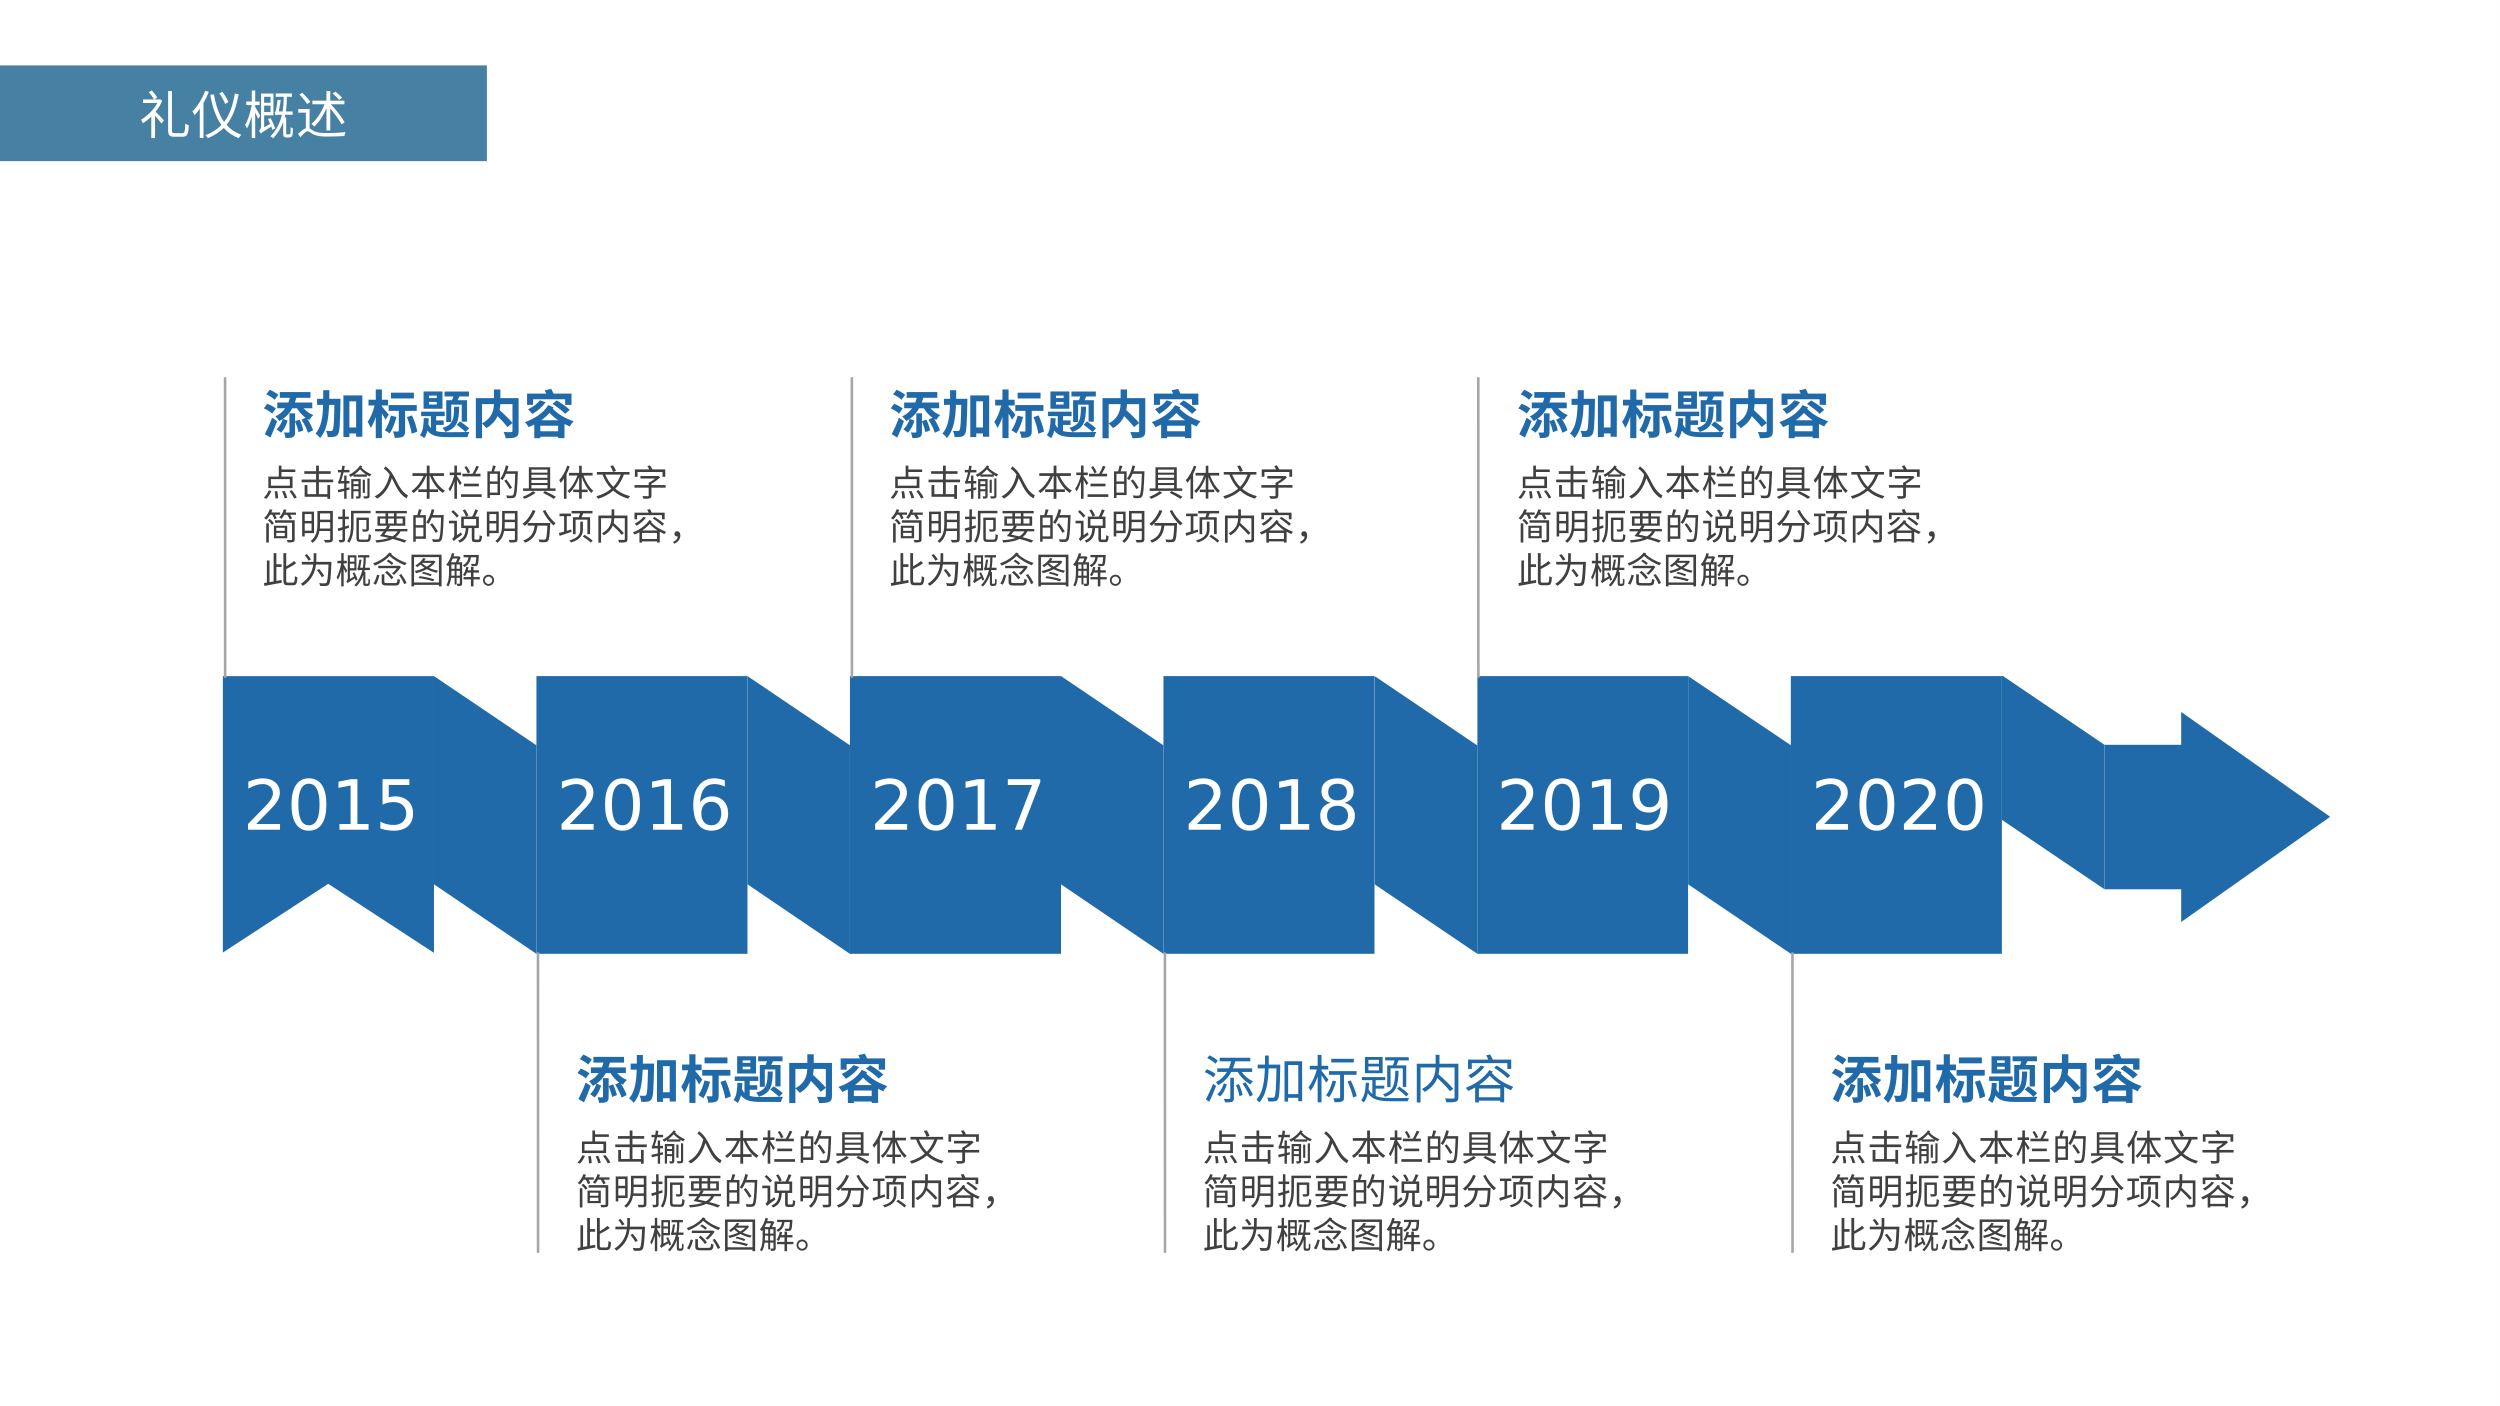 <?xml version="1.0" encoding="UTF-8"?>
<svg xmlns="http://www.w3.org/2000/svg" xmlns:xlink="http://www.w3.org/1999/xlink" width="960.009pt" height="540pt" viewBox="0 0 960.009 540" version="1.1">
<rect x="0" y="0" width="960.009" height="540" fill="#333333" stroke="none"/>
<defs>
<g>
<symbol overflow="visible" id="glyph0-0">
<path style="stroke:none;" d="M 1.328 4.703 L 1.328 -18.75 L 14.625 -18.75 L 14.625 4.703 Z M 2.812 3.219 L 13.141 3.219 L 13.141 -17.25 L 2.812 -17.25 Z M 2.812 3.219 "/>
</symbol>
<symbol overflow="visible" id="glyph0-1">
<path style="stroke:none;" d="M 5.109 -2.203 L 14.25 -2.203 L 14.25 0 L 1.953 0 L 1.953 -2.203 C 2.941 -3.234 4.297 -4.613 6.016 -6.344 C 7.734 -8.082 8.816 -9.207 9.266 -9.719 C 10.098 -10.656 10.68 -11.453 11.016 -12.109 C 11.348 -12.766 11.516 -13.406 11.516 -14.031 C 11.516 -15.062 11.148 -15.898 10.422 -16.547 C 9.703 -17.203 8.766 -17.531 7.609 -17.531 C 6.785 -17.531 5.914 -17.383 5 -17.094 C 4.094 -16.812 3.117 -16.379 2.078 -15.797 L 2.078 -18.453 C 3.129 -18.879 4.113 -19.195 5.031 -19.406 C 5.957 -19.625 6.801 -19.734 7.562 -19.734 C 9.562 -19.734 11.16 -19.227 12.359 -18.219 C 13.555 -17.219 14.156 -15.879 14.156 -14.203 C 14.156 -13.41 14.004 -12.656 13.703 -11.938 C 13.41 -11.227 12.867 -10.391 12.078 -9.422 C 11.859 -9.16 11.164 -8.43 10 -7.234 C 8.844 -6.035 7.211 -4.359 5.109 -2.203 Z M 5.109 -2.203 "/>
</symbol>
<symbol overflow="visible" id="glyph0-2">
<path style="stroke:none;" d="M 8.453 -17.656 C 7.098 -17.656 6.082 -16.988 5.406 -15.656 C 4.727 -14.332 4.391 -12.336 4.391 -9.672 C 4.391 -7.016 4.727 -5.02 5.406 -3.688 C 6.082 -2.363 7.098 -1.703 8.453 -1.703 C 9.805 -1.703 10.82 -2.363 11.5 -3.688 C 12.188 -5.02 12.531 -7.016 12.531 -9.672 C 12.531 -12.336 12.188 -14.332 11.5 -15.656 C 10.82 -16.988 9.805 -17.656 8.453 -17.656 Z M 8.453 -19.734 C 10.629 -19.734 12.289 -18.875 13.438 -17.156 C 14.582 -15.438 15.156 -12.941 15.156 -9.672 C 15.156 -6.41 14.582 -3.922 13.438 -2.203 C 12.289 -0.484 10.629 0.375 8.453 0.375 C 6.273 0.375 4.613 -0.484 3.469 -2.203 C 2.32 -3.922 1.75 -6.41 1.75 -9.672 C 1.75 -12.941 2.32 -15.438 3.469 -17.156 C 4.613 -18.875 6.273 -19.734 8.453 -19.734 Z M 8.453 -19.734 "/>
</symbol>
<symbol overflow="visible" id="glyph0-3">
<path style="stroke:none;" d="M 3.297 -2.203 L 7.578 -2.203 L 7.578 -17 L 2.922 -16.062 L 2.922 -18.453 L 7.562 -19.391 L 10.188 -19.391 L 10.188 -2.203 L 14.469 -2.203 L 14.469 0 L 3.297 0 Z M 3.297 -2.203 "/>
</symbol>
<symbol overflow="visible" id="glyph0-4">
<path style="stroke:none;" d="M 2.875 -19.391 L 13.172 -19.391 L 13.172 -17.172 L 5.266 -17.172 L 5.266 -12.422 C 5.648 -12.555 6.031 -12.656 6.406 -12.719 C 6.789 -12.781 7.176 -12.812 7.562 -12.812 C 9.719 -12.812 11.426 -12.219 12.688 -11.031 C 13.957 -9.852 14.594 -8.25 14.594 -6.219 C 14.594 -4.133 13.941 -2.516 12.641 -1.359 C 11.348 -0.203 9.52 0.375 7.156 0.375 C 6.344 0.375 5.516 0.305 4.672 0.172 C 3.828 0.035 2.953 -0.172 2.047 -0.453 L 2.047 -3.094 C 2.828 -2.664 3.633 -2.348 4.469 -2.141 C 5.301 -1.93 6.18 -1.828 7.109 -1.828 C 8.598 -1.828 9.781 -2.219 10.656 -3 C 11.531 -3.789 11.969 -4.863 11.969 -6.219 C 11.969 -7.57 11.531 -8.641 10.656 -9.422 C 9.781 -10.211 8.598 -10.609 7.109 -10.609 C 6.398 -10.609 5.695 -10.531 5 -10.375 C 4.301 -10.219 3.594 -9.973 2.875 -9.641 Z M 2.875 -19.391 "/>
</symbol>
<symbol overflow="visible" id="glyph0-5">
<path style="stroke:none;" d="M 8.781 -10.734 C 7.602 -10.734 6.672 -10.332 5.984 -9.531 C 5.297 -8.727 4.953 -7.625 4.953 -6.219 C 4.953 -4.82 5.297 -3.719 5.984 -2.906 C 6.672 -2.102 7.602 -1.703 8.781 -1.703 C 9.957 -1.703 10.891 -2.102 11.578 -2.906 C 12.266 -3.719 12.609 -4.82 12.609 -6.219 C 12.609 -7.625 12.266 -8.727 11.578 -9.531 C 10.891 -10.332 9.957 -10.734 8.781 -10.734 Z M 13.984 -18.953 L 13.984 -16.562 C 13.328 -16.875 12.66 -17.113 11.984 -17.281 C 11.316 -17.445 10.656 -17.531 10 -17.531 C 8.27 -17.531 6.945 -16.945 6.031 -15.781 C 5.113 -14.613 4.594 -12.848 4.469 -10.484 C 4.977 -11.234 5.617 -11.805 6.391 -12.203 C 7.16 -12.609 8.008 -12.812 8.938 -12.812 C 10.883 -12.812 12.422 -12.219 13.547 -11.031 C 14.68 -9.852 15.25 -8.25 15.25 -6.219 C 15.25 -4.227 14.66 -2.629 13.484 -1.422 C 12.305 -0.223 10.738 0.375 8.781 0.375 C 6.539 0.375 4.828 -0.484 3.641 -2.203 C 2.453 -3.922 1.859 -6.41 1.859 -9.672 C 1.859 -12.734 2.582 -15.176 4.031 -17 C 5.488 -18.82 7.441 -19.734 9.891 -19.734 C 10.547 -19.734 11.207 -19.664 11.875 -19.531 C 12.551 -19.406 13.254 -19.211 13.984 -18.953 Z M 13.984 -18.953 "/>
</symbol>
<symbol overflow="visible" id="glyph0-6">
<path style="stroke:none;" d="M 2.188 -19.391 L 14.641 -19.391 L 14.641 -18.266 L 7.609 0 L 4.875 0 L 11.484 -17.172 L 2.188 -17.172 Z M 2.188 -19.391 "/>
</symbol>
<symbol overflow="visible" id="glyph0-7">
<path style="stroke:none;" d="M 8.453 -9.203 C 7.203 -9.203 6.219 -8.867 5.5 -8.203 C 4.789 -7.535 4.438 -6.617 4.438 -5.453 C 4.438 -4.285 4.789 -3.367 5.5 -2.703 C 6.219 -2.035 7.203 -1.703 8.453 -1.703 C 9.703 -1.703 10.688 -2.035 11.406 -2.703 C 12.125 -3.379 12.484 -4.297 12.484 -5.453 C 12.484 -6.617 12.125 -7.535 11.406 -8.203 C 10.695 -8.867 9.711 -9.203 8.453 -9.203 Z M 5.828 -10.328 C 4.703 -10.598 3.828 -11.117 3.203 -11.891 C 2.578 -12.66 2.266 -13.602 2.266 -14.719 C 2.266 -16.258 2.816 -17.477 3.922 -18.375 C 5.023 -19.281 6.535 -19.734 8.453 -19.734 C 10.379 -19.734 11.891 -19.281 12.984 -18.375 C 14.086 -17.477 14.641 -16.258 14.641 -14.719 C 14.641 -13.602 14.328 -12.66 13.703 -11.891 C 13.078 -11.117 12.207 -10.598 11.094 -10.328 C 12.352 -10.023 13.336 -9.445 14.047 -8.594 C 14.754 -7.738 15.109 -6.691 15.109 -5.453 C 15.109 -3.578 14.531 -2.133 13.375 -1.125 C 12.227 -0.125 10.586 0.375 8.453 0.375 C 6.316 0.375 4.676 -0.125 3.531 -1.125 C 2.383 -2.133 1.812 -3.578 1.812 -5.453 C 1.812 -6.691 2.164 -7.738 2.875 -8.594 C 3.582 -9.445 4.566 -10.023 5.828 -10.328 Z M 4.875 -14.469 C 4.875 -13.457 5.188 -12.672 5.812 -12.109 C 6.438 -11.547 7.316 -11.266 8.453 -11.266 C 9.578 -11.266 10.457 -11.547 11.094 -12.109 C 11.727 -12.672 12.047 -13.457 12.047 -14.469 C 12.047 -15.469 11.727 -16.25 11.094 -16.812 C 10.457 -17.375 9.578 -17.656 8.453 -17.656 C 7.316 -17.656 6.438 -17.375 5.812 -16.812 C 5.188 -16.25 4.875 -15.469 4.875 -14.469 Z M 4.875 -14.469 "/>
</symbol>
<symbol overflow="visible" id="glyph0-8">
<path style="stroke:none;" d="M 2.922 -0.406 L 2.922 -2.797 C 3.578 -2.484 4.242 -2.242 4.922 -2.078 C 5.598 -1.91 6.258 -1.828 6.906 -1.828 C 8.633 -1.828 9.957 -2.41 10.875 -3.578 C 11.789 -4.742 12.312 -6.508 12.438 -8.875 C 11.938 -8.133 11.301 -7.566 10.531 -7.172 C 9.758 -6.773 8.906 -6.578 7.969 -6.578 C 6.031 -6.578 4.492 -7.16 3.359 -8.328 C 2.234 -9.504 1.672 -11.109 1.672 -13.141 C 1.672 -15.129 2.258 -16.723 3.438 -17.922 C 4.613 -19.129 6.18 -19.734 8.141 -19.734 C 10.379 -19.734 12.086 -18.875 13.266 -17.156 C 14.453 -15.438 15.047 -12.941 15.047 -9.672 C 15.047 -6.617 14.32 -4.18 12.875 -2.359 C 11.426 -0.535 9.477 0.375 7.031 0.375 C 6.363 0.375 5.691 0.305 5.016 0.172 C 4.348 0.047 3.648 -0.145 2.922 -0.406 Z M 8.141 -8.625 C 9.316 -8.625 10.25 -9.023 10.938 -9.828 C 11.625 -10.629 11.969 -11.734 11.969 -13.141 C 11.969 -14.535 11.625 -15.633 10.938 -16.438 C 10.25 -17.25 9.316 -17.656 8.141 -17.656 C 6.961 -17.656 6.031 -17.25 5.344 -16.438 C 4.656 -15.633 4.312 -14.535 4.312 -13.141 C 4.312 -11.734 4.656 -10.629 5.344 -9.828 C 6.031 -9.023 6.961 -8.625 8.141 -8.625 Z M 8.141 -8.625 "/>
</symbol>
<symbol overflow="visible" id="glyph1-0">
<path style="stroke:none;" d="M 2 2.406 L 18.016 2.406 L 18.016 -17.609 L 2 -17.609 Z M 10.016 -8.422 L 3.641 -16.609 L 16.375 -16.609 Z M 10.641 -7.609 L 17.016 -15.797 L 17.016 0.578 Z M 3.641 1.406 L 10.016 -6.781 L 16.375 1.406 Z M 3 -15.797 L 9.375 -7.609 L 3 0.578 Z M 3 -15.797 "/>
</symbol>
<symbol overflow="visible" id="glyph1-1">
<path style="stroke:none;" d="M 6.188 -14.906 C 5.469 -15.547 4 -16.359 2.906 -16.859 L 1.547 -15.094 C 2.703 -14.578 4.109 -13.656 4.766 -12.984 Z M 5.25 -9.625 C 4.531 -10.266 3.078 -11.031 1.922 -11.453 L 0.625 -9.703 C 1.734 -9.203 3.188 -8.344 3.844 -7.703 Z M 3.797 -6.109 C 2.969 -3.797 1.828 -1.328 1.016 0.219 L 3.156 1.516 C 4.062 -0.422 4.984 -2.688 5.719 -4.797 Z M 12.625 -4.75 L 12.625 -7.781 L 10.453 -7.781 L 10.453 -0.688 C 10.453 -0.453 10.375 -0.406 10.125 -0.406 C 9.891 -0.406 9.094 -0.375 8.359 -0.422 C 8.625 0.203 8.891 1.078 8.969 1.719 C 10.234 1.719 11.109 1.688 11.797 1.344 C 12.469 0.984 12.625 0.406 12.625 -0.641 L 12.625 -4.703 C 13.172 -3.375 13.75 -1.656 13.938 -0.547 L 15.797 -1.266 C 15.547 -2.406 14.969 -4.078 14.344 -5.391 Z M 19.234 -9.734 L 19.234 -11.922 L 12.531 -11.922 C 12.75 -12.531 12.953 -13.125 13.109 -13.75 L 18.531 -13.75 L 18.531 -15.953 L 6.766 -15.953 L 6.766 -13.75 L 10.609 -13.75 C 10.453 -13.125 10.266 -12.516 10.031 -11.922 L 5.797 -11.922 L 5.797 -9.734 L 8.828 -9.734 C 7.922 -8.453 6.703 -7.359 5.078 -6.625 C 5.531 -6.203 6.25 -5.328 6.562 -4.828 C 7.047 -5.062 7.484 -5.328 7.906 -5.609 C 7.453 -4.156 6.625 -2.609 5.5 -1.641 L 7.219 -0.375 C 8.469 -1.562 9.234 -3.344 9.75 -4.984 L 7.969 -5.641 C 9.5 -6.703 10.672 -8.125 11.547 -9.734 L 13.344 -9.734 C 14.188 -8.281 15.359 -7 16.688 -6.078 L 15.109 -5.328 C 16.125 -3.781 17.188 -1.688 17.578 -0.312 L 19.531 -1.297 C 19.141 -2.516 18.25 -4.25 17.312 -5.688 C 17.578 -5.531 17.828 -5.391 18.109 -5.266 C 18.453 -5.844 19.141 -6.703 19.641 -7.109 C 18.172 -7.672 16.859 -8.609 15.891 -9.734 Z M 19.234 -9.734 "/>
</symbol>
<symbol overflow="visible" id="glyph1-2">
<path style="stroke:none;" d="M 5.75 -13.375 C 5.766 -14.453 5.766 -15.547 5.766 -16.672 L 3.422 -16.672 C 3.422 -15.531 3.422 -14.438 3.406 -13.375 L 1.062 -13.375 L 1.062 -11.047 L 3.375 -11.047 C 3.25 -6.359 2.703 -2.547 0.453 0 C 1.062 0.359 1.844 1.156 2.203 1.734 C 4.781 -1.219 5.484 -5.703 5.688 -11.047 L 7.703 -11.047 C 7.594 -4.359 7.422 -1.875 7.047 -1.344 C 6.844 -1.062 6.672 -0.984 6.359 -0.984 C 5.984 -0.984 5.266 -1 4.469 -1.062 C 4.891 -0.375 5.109 0.656 5.141 1.328 C 6.078 1.359 6.984 1.359 7.562 1.234 C 8.219 1.094 8.641 0.906 9.109 0.219 C 9.734 -0.703 9.875 -3.766 10.047 -12.297 C 10.062 -12.594 10.062 -13.375 10.062 -13.375 Z M 13.469 -2.359 L 13.469 -12.391 L 16.047 -12.391 L 16.047 -2.359 Z M 11.172 -14.672 L 11.172 1.328 L 13.469 1.328 L 13.469 -0.062 L 16.047 -0.062 L 16.047 1.188 L 18.438 1.188 L 18.438 -14.672 Z M 11.172 -14.672 "/>
</symbol>
<symbol overflow="visible" id="glyph1-3">
<path style="stroke:none;" d="M 18.141 -15.719 L 9.344 -15.719 L 9.344 -13.484 L 18.141 -13.484 Z M 8.5 -7.219 C 8.125 -7.703 6.484 -9.75 5.859 -10.391 L 5.859 -10.812 L 8.203 -10.812 L 8.203 -13.016 L 5.859 -13.016 L 5.859 -16.953 L 3.5 -16.953 L 3.5 -13.016 L 0.719 -13.016 L 0.719 -10.812 L 3.047 -10.812 C 2.516 -8.594 1.516 -5.969 0.375 -4.547 C 0.781 -3.906 1.359 -2.859 1.578 -2.203 C 2.328 -3.25 2.969 -4.766 3.5 -6.422 L 3.5 1.734 L 5.859 1.734 L 5.859 -7.703 C 6.406 -6.844 6.953 -5.922 7.219 -5.344 Z M 9.312 -6.891 C 8.844 -4.828 8 -2.656 6.984 -1.281 C 7.5 -1.016 8.422 -0.406 8.859 -0.062 C 9.875 -1.625 10.891 -4.062 11.453 -6.406 Z M 19.25 -8.734 L 19.25 -10.953 L 8.453 -10.953 L 8.453 -8.734 L 12.344 -8.734 L 12.344 -1.125 C 12.344 -0.859 12.266 -0.797 12.016 -0.797 C 11.75 -0.797 10.906 -0.781 10.109 -0.828 C 10.422 -0.125 10.734 0.922 10.781 1.625 C 12.156 1.625 13.125 1.578 13.844 1.188 C 14.594 0.781 14.766 0.125 14.766 -1.062 L 14.766 -8.734 Z M 15.453 -6.328 C 16.297 -4.266 17.094 -1.594 17.312 0.047 L 19.453 -0.766 C 19.188 -2.422 18.312 -4.969 17.406 -6.984 Z M 15.453 -6.328 "/>
</symbol>
<symbol overflow="visible" id="glyph1-4">
<path style="stroke:none;" d="M 19.359 -2.047 C 18.547 -2.766 17.016 -3.922 15.891 -4.688 L 14.594 -3.406 C 15.719 -2.562 17.25 -1.344 17.953 -0.578 Z M 13.578 -10.328 C 13.484 -5.609 13.234 -3.375 9.125 -2.203 C 9.5 -1.844 9.984 -1.125 10.188 -0.641 C 14.891 -2.109 15.406 -4.922 15.531 -10.328 Z M 10.547 -12.828 L 10.547 -4.469 L 12.469 -4.469 L 12.469 -11.125 L 16.5 -11.125 L 16.5 -4.578 L 18.516 -4.578 L 18.516 -12.828 L 14.938 -12.828 C 15.156 -13.266 15.391 -13.75 15.609 -14.266 L 19.281 -14.266 L 19.281 -16.156 L 9.906 -16.156 L 9.906 -14.266 L 13.312 -14.266 C 13.156 -13.766 12.969 -13.266 12.797 -12.828 Z M 6.906 -13.656 L 3.969 -13.656 L 3.969 -14.594 L 6.906 -14.594 Z M 6.906 -11.172 L 3.969 -11.172 L 3.969 -12.156 L 6.906 -12.156 Z M 9.109 -16.188 L 1.844 -16.188 L 1.844 -9.562 L 9.109 -9.562 Z M 6.672 -3.344 L 9.562 -3.344 L 9.562 -5.062 L 6.672 -5.062 L 6.672 -6.703 L 9.969 -6.703 L 9.969 -8.422 L 0.922 -8.422 L 0.922 -6.703 L 4.656 -6.703 L 4.656 -2.125 C 4.281 -2.516 3.969 -2.984 3.703 -3.562 C 3.781 -4.297 3.828 -5.062 3.859 -5.859 L 1.922 -5.984 C 1.875 -3.281 1.625 -0.875 0.453 0.625 C 0.922 0.859 1.766 1.422 2.109 1.734 C 2.656 0.938 3.047 -0.016 3.297 -1.156 C 4.906 0.953 7.359 1.344 11.062 1.344 L 18.688 1.344 C 18.812 0.734 19.156 -0.156 19.469 -0.625 C 17.828 -0.547 12.406 -0.547 11.094 -0.547 C 9.328 -0.547 7.844 -0.625 6.672 -0.984 Z M 6.672 -3.344 "/>
</symbol>
<symbol overflow="visible" id="glyph1-5">
<path style="stroke:none;" d="M 15.891 -11.312 L 15.891 -4.078 C 14.797 -5.469 12.656 -7.5 10.953 -9.047 C 11.109 -9.828 11.188 -10.562 11.234 -11.312 Z M 4.203 -11.312 L 8.766 -11.312 C 8.672 -8.844 7.984 -5.891 4.203 -3.922 Z M 18.25 -13.625 L 11.25 -13.625 L 11.25 -16.953 L 8.781 -16.953 L 8.781 -13.625 L 1.828 -13.625 L 1.828 1.781 L 4.203 1.781 L 4.203 -3.859 C 4.781 -3.422 5.531 -2.578 5.859 -2.109 C 8.047 -3.375 9.391 -5.031 10.172 -6.703 C 11.625 -5.25 13.125 -3.625 13.938 -2.516 L 15.891 -4.047 L 15.891 -1.047 C 15.891 -0.688 15.766 -0.578 15.391 -0.562 C 15.016 -0.562 13.672 -0.547 12.484 -0.594 C 12.828 0.016 13.188 1.078 13.266 1.766 C 15.047 1.766 16.328 1.719 17.156 1.344 C 18 0.953 18.25 0.297 18.25 -0.984 Z M 18.25 -13.625 "/>
</symbol>
<symbol overflow="visible" id="glyph1-6">
<path style="stroke:none;" d="M 3.797 -13.188 L 16.109 -13.188 L 16.109 -11.047 L 18.547 -11.047 L 18.547 -15.359 L 11.625 -15.359 C 11.406 -15.953 11.094 -16.609 10.781 -17.172 L 8.266 -16.641 C 8.469 -16.25 8.672 -15.797 8.844 -15.359 L 1.484 -15.359 L 1.484 -11.047 L 3.797 -11.047 Z M 11.234 -11.406 C 12.953 -10.328 15.109 -8.688 16.125 -7.609 L 17.875 -9.125 C 16.766 -10.234 14.547 -11.766 12.844 -12.75 Z M 6.391 -12.797 C 5.391 -11.422 3.625 -10.125 1.875 -9.375 C 2.344 -8.922 3.125 -7.984 3.484 -7.531 C 5.328 -8.547 7.344 -10.25 8.625 -12.047 Z M 6.969 -5.125 C 8.125 -5.969 9.172 -6.891 10.094 -7.953 C 11.156 -6.828 12.266 -5.922 13.453 -5.125 Z M 6.562 -0.906 L 6.562 -3.016 L 13.406 -3.016 L 13.406 -0.906 Z M 9.594 -10.953 C 7.766 -7.906 4.328 -5.672 0.625 -4.406 C 1.188 -3.906 1.766 -3.062 2.109 -2.484 C 2.844 -2.781 3.547 -3.109 4.25 -3.469 L 4.25 1.766 L 6.562 1.766 L 6.562 1.203 L 13.406 1.203 L 13.406 1.734 L 15.859 1.734 L 15.859 -3.703 C 16.516 -3.359 17.172 -3.047 17.891 -2.719 C 18.188 -3.422 18.828 -4.203 19.375 -4.703 C 16.266 -5.844 13.578 -7.25 11.328 -9.562 C 11.453 -9.734 11.547 -9.906 11.656 -10.062 Z M 9.594 -10.953 "/>
</symbol>
<symbol overflow="visible" id="glyph2-0">
<path style="stroke:none;" d="M 1.406 1.688 L 12.594 1.688 L 12.594 -12.312 L 1.406 -12.312 Z M 7 -5.891 L 2.547 -11.625 L 11.453 -11.625 Z M 7.453 -5.312 L 11.906 -11.047 L 11.906 0.406 Z M 2.547 0.984 L 7 -4.75 L 11.453 0.984 Z M 2.094 -11.047 L 6.547 -5.312 L 2.094 0.406 Z M 2.094 -11.047 "/>
</symbol>
<symbol overflow="visible" id="glyph2-1">
<path style="stroke:none;" d="M 10.609 -4 L 3.344 -4 L 3.344 -6.5 L 10.609 -6.5 Z M 11.656 -7.469 L 7.406 -7.469 L 7.406 -9.234 L 12.703 -9.234 L 12.703 -10.219 L 7.406 -10.219 L 7.406 -11.703 L 6.375 -11.703 L 6.375 -7.469 L 2.359 -7.469 L 2.359 -3.031 L 11.656 -3.031 Z M 1.578 1.062 C 2.344 0.344 3.047 -0.844 3.516 -1.938 L 2.531 -2.188 C 2.094 -1.141 1.375 -0.031 0.625 0.609 Z M 4.781 -1.812 C 4.953 -0.906 5.078 0.25 5.078 0.953 L 6.125 0.812 C 6.109 0.141 5.953 -1.016 5.766 -1.891 Z M 7.641 -1.797 C 8.062 -0.938 8.484 0.219 8.625 0.906 L 9.625 0.672 C 9.469 -0.031 9.016 -1.156 8.578 -2 Z M 10.484 -1.922 C 11.188 -1.016 11.953 0.188 12.281 0.953 L 13.266 0.562 C 12.906 -0.219 12.109 -1.391 11.391 -2.266 Z M 10.484 -1.922 "/>
</symbol>
<symbol overflow="visible" id="glyph2-2">
<path style="stroke:none;" d="M 7.578 -5.297 L 13.078 -5.297 L 13.078 -6.328 L 7.578 -6.328 L 7.578 -8.531 L 12.109 -8.531 L 12.109 -9.547 L 7.578 -9.547 L 7.578 -11.703 L 6.516 -11.703 L 6.516 -9.547 L 1.984 -9.547 L 1.984 -8.531 L 6.516 -8.531 L 6.516 -6.328 L 0.969 -6.328 L 0.969 -5.297 L 6.516 -5.297 L 6.516 -0.734 L 3.188 -0.734 L 3.188 -4.234 L 2.109 -4.234 L 2.109 0.281 L 10.844 0.281 L 10.844 1.078 L 11.891 1.078 L 11.891 -4.234 L 10.844 -4.234 L 10.844 -0.734 L 7.578 -0.734 Z M 7.578 -5.297 "/>
</symbol>
<symbol overflow="visible" id="glyph2-3">
<path style="stroke:none;" d="M 5.078 -3.359 L 4.016 -3.109 L 4.016 -4.828 L 5.125 -4.828 L 5.125 -5.781 L 4.016 -5.781 L 4.016 -7.875 L 3.109 -7.875 L 3.109 -5.781 L 1.891 -5.781 C 2.234 -6.75 2.594 -7.891 2.875 -9.094 L 5.156 -9.094 L 5.156 -10.031 L 3.078 -10.031 C 3.172 -10.547 3.281 -11.047 3.344 -11.531 L 2.375 -11.688 C 2.328 -11.125 2.234 -10.578 2.141 -10.031 L 0.703 -10.031 L 0.703 -9.094 L 1.953 -9.094 C 1.719 -7.938 1.438 -7 1.312 -6.641 C 1.125 -6.016 0.953 -5.578 0.734 -5.5 C 0.844 -5.281 1 -4.812 1.031 -4.625 C 1.156 -4.75 1.562 -4.828 2.016 -4.828 L 3.109 -4.828 L 3.109 -2.891 C 2.172 -2.688 1.312 -2.484 0.641 -2.359 L 0.875 -1.391 C 1.531 -1.547 2.297 -1.734 3.109 -1.953 L 3.109 1.062 L 4.016 1.062 L 4.016 -2.188 L 5.172 -2.484 Z M 6.672 -2.625 L 6.672 -3.781 L 8.594 -3.781 L 8.594 -2.625 Z M 8.594 -5.672 L 8.594 -4.578 L 6.672 -4.578 L 6.672 -5.672 Z M 9.469 -6.516 L 5.828 -6.516 L 5.828 1.016 L 6.672 1.016 L 6.672 -1.844 L 8.594 -1.844 L 8.594 -0.031 C 8.594 0.094 8.562 0.125 8.438 0.141 C 8.312 0.141 7.953 0.141 7.516 0.125 C 7.641 0.375 7.75 0.734 7.781 1 C 8.391 1 8.812 0.984 9.094 0.828 C 9.391 0.672 9.469 0.422 9.469 -0.031 Z M 12.031 -0.109 C 12.031 0.062 11.969 0.094 11.797 0.094 C 11.625 0.109 11.078 0.109 10.438 0.094 C 10.562 0.344 10.672 0.719 10.703 0.953 C 11.531 0.953 12.078 0.938 12.438 0.781 C 12.766 0.641 12.859 0.391 12.859 -0.109 L 12.859 -6.766 L 12.031 -6.766 Z M 11.062 -6.266 L 10.25 -6.266 L 10.25 -1.234 L 11.062 -1.234 Z M 7.062 -8.281 C 7.859 -8.844 8.578 -9.516 9.219 -10.25 C 9.906 -9.469 10.703 -8.828 11.547 -8.281 Z M 9.203 -11.766 C 8.297 -10.297 6.578 -8.922 4.891 -8.141 C 5.141 -7.922 5.422 -7.609 5.562 -7.359 C 5.953 -7.562 6.312 -7.766 6.688 -8.016 L 6.688 -7.438 L 11.828 -7.438 L 11.844 -8.109 C 12.188 -7.891 12.547 -7.703 12.922 -7.5 C 13.062 -7.766 13.344 -8.109 13.578 -8.312 C 12.141 -8.953 10.828 -9.734 9.766 -10.922 C 9.859 -11.078 9.969 -11.234 10.062 -11.375 Z M 9.203 -11.766 "/>
</symbol>
<symbol overflow="visible" id="glyph2-4">
<path style="stroke:none;" d="M 4.156 -10.516 C 5.062 -9.891 5.781 -9.094 6.391 -8.25 C 5.484 -4.297 3.75 -1.469 0.625 0.141 C 0.906 0.344 1.391 0.75 1.562 0.984 C 4.375 -0.672 6.156 -3.234 7.219 -6.875 C 8.766 -4.078 9.734 -0.859 12.922 0.922 C 12.984 0.609 13.25 0.047 13.438 -0.219 C 8.812 -3 9.219 -8.234 4.781 -11.406 Z M 4.156 -10.516 "/>
</symbol>
<symbol overflow="visible" id="glyph2-5">
<path style="stroke:none;" d="M 13.078 -7.734 L 13.078 -8.781 L 7.531 -8.781 L 7.531 -11.703 L 6.453 -11.703 L 6.453 -8.781 L 0.953 -8.781 L 0.953 -7.734 L 5.188 -7.734 C 4.156 -5.375 2.438 -3.109 0.594 -1.969 C 0.828 -1.781 1.156 -1.406 1.328 -1.141 C 3.344 -2.516 5.156 -5.016 6.234 -7.734 L 6.453 -7.734 L 6.453 -2.578 L 3.203 -2.578 L 3.203 -1.547 L 6.453 -1.547 L 6.453 1.062 L 7.531 1.062 L 7.531 -1.547 L 10.781 -1.547 L 10.781 -2.578 L 7.531 -2.578 L 7.531 -7.734 L 7.734 -7.734 C 8.781 -5.016 10.578 -2.484 12.656 -1.188 C 12.828 -1.469 13.188 -1.844 13.453 -2.078 C 11.516 -3.156 9.766 -5.375 8.75 -7.734 Z M 13.078 -7.734 "/>
</symbol>
<symbol overflow="visible" id="glyph2-6">
<path style="stroke:none;" d="M 8.812 -9.156 C 8.562 -9.781 8 -10.766 7.469 -11.5 L 6.656 -11.109 C 7.156 -10.344 7.703 -9.359 7.922 -8.719 Z M 12.812 -8.562 L 10.75 -8.562 C 11.234 -9.359 11.781 -10.391 12.219 -11.281 L 11.203 -11.625 C 10.859 -10.703 10.266 -9.406 9.734 -8.562 L 5.875 -8.562 L 5.875 -7.562 L 12.812 -7.562 Z M 12.172 -3.734 L 12.172 -4.75 L 6.438 -4.75 L 6.438 -3.734 Z M 5.578 -5 C 5.312 -5.422 4.156 -7.109 3.766 -7.641 L 3.766 -8.047 L 5.375 -8.047 L 5.375 -9.031 L 3.766 -9.031 L 3.766 -11.719 L 2.766 -11.719 L 2.766 -9.031 L 0.969 -9.031 L 0.969 -8.047 L 2.734 -8.047 C 2.297 -6.141 1.406 -3.938 0.516 -2.766 C 0.703 -2.516 0.969 -2.078 1.062 -1.766 C 1.688 -2.656 2.312 -4.094 2.766 -5.594 L 2.766 1.062 L 3.766 1.062 L 3.766 -6.266 C 4.188 -5.531 4.672 -4.641 4.875 -4.172 Z M 5.312 -0.688 L 5.312 0.328 L 13.266 0.328 L 13.266 -0.688 Z M 5.312 -0.688 "/>
</symbol>
<symbol overflow="visible" id="glyph2-7">
<path style="stroke:none;" d="M 5.156 -5.609 L 2.219 -5.609 L 2.219 -8.547 L 5.156 -8.547 Z M 2.219 -1.328 L 2.219 -4.688 L 5.156 -4.688 L 5.156 -1.328 Z M 3.391 -11.75 C 3.297 -11.094 3.031 -10.156 2.828 -9.484 L 1.266 -9.484 L 1.266 0.719 L 2.219 0.719 L 2.219 -0.391 L 6.109 -0.391 L 6.109 -9.484 L 3.781 -9.484 C 4.016 -10.078 4.266 -10.844 4.516 -11.531 Z M 12.953 -9.516 L 8.766 -9.516 C 9 -10.172 9.203 -10.844 9.359 -11.531 L 8.375 -11.781 C 7.922 -9.859 7.172 -7.922 6.234 -6.688 C 6.453 -6.547 6.906 -6.266 7.078 -6.109 C 7.578 -6.766 8.016 -7.609 8.406 -8.547 L 11.953 -8.547 C 11.781 -2.984 11.562 -0.859 11.109 -0.359 C 10.969 -0.188 10.812 -0.156 10.531 -0.156 C 10.203 -0.156 9.359 -0.156 8.453 -0.234 C 8.656 0.062 8.781 0.469 8.812 0.781 C 9.594 0.828 10.391 0.859 10.875 0.797 C 11.359 0.75 11.672 0.625 11.984 0.234 C 12.547 -0.453 12.719 -2.609 12.953 -8.984 Z M 10.734 -3.219 C 10.297 -4.047 9.328 -5.391 8.547 -6.391 L 7.734 -5.906 C 8.5 -4.906 9.438 -3.516 9.859 -2.672 Z M 10.734 -3.219 "/>
</symbol>
<symbol overflow="visible" id="glyph2-8">
<path style="stroke:none;" d="M 3.984 -4.219 L 10.156 -4.219 L 10.156 -2.953 L 3.984 -2.953 Z M 10.156 -10.172 L 10.156 -8.984 L 3.984 -8.984 L 3.984 -10.172 Z M 10.156 -6.219 L 10.156 -5.016 L 3.984 -5.016 L 3.984 -6.219 Z M 10.156 -7.016 L 3.984 -7.016 L 3.984 -8.188 L 10.156 -8.188 Z M 13.266 -2.953 L 11.188 -2.953 L 11.188 -11.047 L 3 -11.047 L 3 -2.953 L 0.766 -2.953 L 0.766 -2 L 13.266 -2 Z M 4.609 -1.891 C 3.75 -1.141 2.016 -0.219 0.609 0.312 C 0.859 0.516 1.188 0.875 1.375 1.078 C 2.766 0.516 4.5 -0.406 5.594 -1.266 Z M 8.469 -1.219 C 10.016 -0.484 11.609 0.406 12.594 1.078 L 13.406 0.297 C 12.375 -0.344 10.703 -1.234 9.125 -1.938 Z M 8.469 -1.219 "/>
</symbol>
<symbol overflow="visible" id="glyph2-9">
<path style="stroke:none;" d="M 3.562 -11.656 C 2.859 -9.547 1.719 -7.469 0.484 -6.109 C 0.672 -5.859 0.984 -5.312 1.094 -5.078 C 1.5 -5.562 1.906 -6.109 2.281 -6.688 L 2.281 1.047 L 3.281 1.047 L 3.281 -8.406 C 3.75 -9.359 4.188 -10.375 4.516 -11.375 Z M 13.297 -7.891 L 13.297 -8.906 L 9.125 -8.906 L 9.125 -11.656 L 8.125 -11.656 L 8.125 -8.906 L 4.203 -8.906 L 4.203 -7.891 L 7.484 -7.891 C 6.641 -5.531 5.188 -3.172 3.656 -1.953 C 3.891 -1.766 4.234 -1.406 4.406 -1.156 C 5.875 -2.5 7.219 -4.797 8.125 -7.219 L 8.125 -2.469 L 5.844 -2.469 L 5.844 -1.516 L 8.125 -1.516 L 8.125 1 L 9.125 1 L 9.125 -1.516 L 11.375 -1.516 L 11.375 -2.469 L 9.125 -2.469 L 9.125 -7.328 C 9.984 -4.891 11.328 -2.531 12.797 -1.188 C 12.984 -1.469 13.328 -1.828 13.578 -2.016 C 12.062 -3.234 10.625 -5.562 9.797 -7.891 Z M 13.297 -7.891 "/>
</symbol>
<symbol overflow="visible" id="glyph2-10">
<path style="stroke:none;" d="M 8.094 -9.641 C 7.891 -10.234 7.422 -11.125 7 -11.781 L 5.922 -11.484 C 6.344 -10.797 6.797 -9.859 6.953 -9.281 Z M 9.922 -8.234 C 9.219 -6.344 8.281 -4.797 7.047 -3.547 C 5.719 -4.859 4.719 -6.453 3.984 -8.234 Z M 13.297 -8.234 L 13.297 -9.25 L 0.75 -9.25 L 0.75 -8.234 L 2.906 -8.234 C 3.719 -6.125 4.828 -4.297 6.266 -2.812 C 4.75 -1.531 2.875 -0.578 0.562 0.078 C 0.766 0.328 1.078 0.797 1.203 1.047 C 3.531 0.312 5.453 -0.703 7.031 -2.078 C 8.578 -0.672 10.484 0.344 12.766 1 C 12.938 0.703 13.234 0.266 13.484 0.031 C 11.25 -0.516 9.359 -1.516 7.828 -2.812 C 9.219 -4.25 10.297 -6.016 11.109 -8.234 Z M 13.297 -8.234 "/>
</symbol>
<symbol overflow="visible" id="glyph2-11">
<path style="stroke:none;" d="M 2.188 -9.25 L 11.766 -9.25 L 11.766 -7.391 L 12.828 -7.391 L 12.828 -10.25 L 7.875 -10.25 C 7.688 -10.719 7.312 -11.344 6.938 -11.812 L 5.953 -11.484 C 6.219 -11.109 6.484 -10.656 6.672 -10.25 L 1.156 -10.25 L 1.156 -7.391 L 2.188 -7.391 Z M 12.969 -4.219 L 7.531 -4.219 L 7.531 -4.734 C 8.75 -5.375 10 -6.312 10.875 -7.219 L 10.156 -7.75 L 9.938 -7.703 L 3.297 -7.703 L 3.297 -6.719 L 8.891 -6.719 C 8.188 -6.109 7.266 -5.469 6.453 -5.078 L 6.453 -4.219 L 1 -4.219 L 1 -3.219 L 6.453 -3.219 L 6.453 -0.219 C 6.453 -0.031 6.391 0.031 6.125 0.047 C 5.875 0.062 4.984 0.062 4.031 0.031 C 4.219 0.297 4.422 0.75 4.516 1.047 C 5.672 1.047 6.391 1.031 6.891 0.875 C 7.375 0.719 7.531 0.406 7.531 -0.203 L 7.531 -3.219 L 12.969 -3.219 Z M 12.969 -4.219 "/>
</symbol>
<symbol overflow="visible" id="glyph2-12">
<path style="stroke:none;" d="M 3.859 -9.625 C 4.188 -9.047 4.516 -8.375 4.656 -7.906 L 5.578 -8.281 C 5.453 -8.641 5.188 -9.156 4.922 -9.625 L 6.906 -9.625 L 6.906 -10.5 L 3.5 -10.5 C 3.656 -10.844 3.797 -11.156 3.922 -11.516 L 2.922 -11.75 C 2.484 -10.438 1.688 -9.172 0.734 -8.344 C 0.984 -8.203 1.391 -7.922 1.594 -7.766 C 2.094 -8.266 2.594 -8.906 3.031 -9.625 Z M 1.547 1.047 L 2.547 1.047 L 2.547 -6.328 L 1.547 -6.328 Z M 2.172 -7.531 C 2.766 -7.016 3.438 -6.266 3.719 -5.766 L 4.516 -6.344 C 4.219 -6.828 3.516 -7.547 2.922 -8.047 Z M 5.406 -1.422 L 5.406 -2.672 L 8.672 -2.672 L 8.672 -1.422 Z M 8.672 -4.609 L 8.672 -3.438 L 5.406 -3.438 L 5.406 -4.609 Z M 9.609 -5.422 L 4.5 -5.422 L 4.5 -0.609 L 9.609 -0.609 Z M 12.469 -7.516 L 4.922 -7.516 L 4.922 -6.562 L 11.453 -6.562 L 11.453 -0.188 C 11.453 0.016 11.391 0.062 11.172 0.078 C 10.969 0.094 10.219 0.094 9.438 0.062 C 9.594 0.344 9.734 0.719 9.766 1 C 10.844 1 11.516 0.984 11.922 0.828 C 12.328 0.672 12.469 0.406 12.469 -0.188 Z M 8.953 -10.484 C 9.094 -10.828 9.219 -11.156 9.312 -11.516 L 8.328 -11.734 C 7.984 -10.531 7.344 -9.375 6.547 -8.625 C 6.797 -8.5 7.219 -8.203 7.406 -8.031 C 7.797 -8.469 8.188 -9 8.516 -9.609 L 9.594 -9.609 C 10 -9.016 10.422 -8.297 10.578 -7.828 L 11.484 -8.234 C 11.328 -8.609 11.031 -9.125 10.703 -9.609 L 12.969 -9.609 L 12.969 -10.484 Z M 8.953 -10.484 "/>
</symbol>
<symbol overflow="visible" id="glyph2-13">
<path style="stroke:none;" d="M 4.766 -9.906 L 4.766 -7.266 L 2.141 -7.266 L 2.141 -9.906 Z M 2.141 -3.531 L 2.141 -6.312 L 4.766 -6.312 L 4.766 -3.531 Z M 5.719 -2.562 L 5.719 -10.844 L 1.156 -10.844 L 1.156 -1.281 L 2.141 -1.281 L 2.141 -2.562 Z M 7.938 -4.344 C 8.016 -4.969 8.016 -5.594 8.016 -6.156 L 8.016 -6.797 L 11.922 -6.797 L 11.922 -4.344 Z M 11.922 -10.141 L 11.922 -7.734 L 8.016 -7.734 L 8.016 -10.141 Z M 12.938 -11.109 L 7.016 -11.109 L 7.016 -6.156 C 7.016 -3.984 6.781 -1.359 4.422 0.453 C 4.641 0.594 5.031 0.938 5.188 1.156 C 6.781 -0.062 7.484 -1.719 7.797 -3.391 L 11.922 -3.391 L 11.922 -0.312 C 11.922 -0.062 11.828 0.031 11.562 0.047 C 11.344 0.047 10.453 0.062 9.547 0.031 C 9.719 0.297 9.891 0.75 9.938 1.031 C 11.125 1.031 11.906 1.016 12.344 0.859 C 12.797 0.672 12.938 0.344 12.938 -0.312 Z M 12.938 -11.109 "/>
</symbol>
<symbol overflow="visible" id="glyph2-14">
<path style="stroke:none;" d="M 4.844 -5.594 L 3.438 -5.156 L 3.438 -7.938 L 4.906 -7.938 L 4.906 -8.906 L 3.438 -8.906 L 3.438 -11.703 L 2.469 -11.703 L 2.469 -8.906 L 0.797 -8.906 L 0.797 -7.938 L 2.469 -7.938 L 2.469 -4.859 C 1.766 -4.641 1.125 -4.453 0.609 -4.328 L 0.875 -3.312 L 2.469 -3.828 L 2.469 -0.203 C 2.469 -0.031 2.391 0.031 2.219 0.031 C 2.094 0.031 1.562 0.031 1.016 0.016 C 1.156 0.297 1.281 0.734 1.328 1 C 2.125 1 2.641 0.969 2.969 0.797 C 3.297 0.609 3.438 0.344 3.438 -0.219 L 3.438 -4.141 C 3.938 -4.312 4.484 -4.469 4.984 -4.641 Z M 13.234 -10.203 L 13.234 -11.156 L 5.734 -11.156 L 5.734 -6.109 C 5.734 -4.047 5.625 -1.375 4.266 0.516 C 4.5 0.609 4.906 0.938 5.062 1.141 C 6.516 -0.875 6.719 -3.906 6.719 -6.109 L 6.719 -10.203 Z M 9.531 -0.094 C 8.891 -0.094 8.766 -0.203 8.766 -0.781 L 8.766 -7.609 L 11.641 -7.609 L 11.641 -4.234 C 11.641 -4.078 11.594 -4.016 11.406 -4.016 C 11.234 -4 10.656 -4 9.984 -4.016 C 10.109 -3.766 10.234 -3.406 10.297 -3.125 C 11.219 -3.125 11.781 -3.141 12.141 -3.297 C 12.484 -3.453 12.594 -3.719 12.594 -4.219 L 12.594 -8.547 L 7.812 -8.547 L 7.812 -0.797 C 7.812 0.484 8.219 0.812 9.438 0.812 L 11.828 0.812 C 13.016 0.812 13.297 0.203 13.422 -1.812 C 13.141 -1.875 12.766 -2.062 12.531 -2.219 C 12.453 -0.469 12.359 -0.094 11.781 -0.094 Z M 9.531 -0.094 "/>
</symbol>
<symbol overflow="visible" id="glyph2-15">
<path style="stroke:none;" d="M 9.406 -3.266 C 8.938 -2.453 8.281 -1.812 7.422 -1.328 C 6.422 -1.547 5.391 -1.797 4.359 -2 C 4.641 -2.359 4.984 -2.812 5.297 -3.266 Z M 2.703 -8.141 L 4.797 -8.141 L 4.797 -6.266 L 2.703 -6.266 Z M 5.797 -10.172 L 8.047 -10.172 L 8.047 -9 L 5.797 -9 Z M 11.375 -8.141 L 11.375 -6.266 L 9.047 -6.266 L 9.047 -8.141 Z M 5.797 -6.266 L 5.797 -8.141 L 8.047 -8.141 L 8.047 -6.266 Z M 13.203 -3.266 L 13.203 -4.172 L 5.906 -4.172 C 6.125 -4.531 6.344 -4.906 6.531 -5.25 L 5.891 -5.406 L 12.391 -5.406 L 12.391 -9 L 9.047 -9 L 9.047 -10.172 L 12.984 -10.172 L 12.984 -11.109 L 1.016 -11.109 L 1.016 -10.172 L 4.797 -10.172 L 4.797 -9 L 1.703 -9 L 1.703 -5.406 L 5.422 -5.406 C 5.234 -5.016 4.984 -4.594 4.703 -4.172 L 0.797 -4.172 L 0.797 -3.266 L 4.094 -3.266 C 3.609 -2.594 3.109 -1.953 2.656 -1.453 C 3.844 -1.234 5 -0.984 6.094 -0.734 C 4.719 -0.234 3.016 0.031 0.875 0.156 C 1.047 0.375 1.219 0.75 1.297 1.062 C 3.953 0.844 6.016 0.438 7.578 -0.344 C 9.344 0.109 10.875 0.609 12.016 1.078 L 12.875 0.266 C 11.781 -0.156 10.297 -0.594 8.688 -1.016 C 9.484 -1.594 10.109 -2.344 10.547 -3.266 Z M 13.203 -3.266 "/>
</symbol>
<symbol overflow="visible" id="glyph2-16">
<path style="stroke:none;" d="M 4.453 -9.25 C 4.016 -9.844 3.047 -10.75 2.312 -11.406 L 1.625 -10.781 C 2.359 -10.094 3.297 -9.125 3.719 -8.516 Z M 3.75 -1.781 L 3.75 -7.344 L 0.688 -7.344 L 0.688 -6.328 L 2.719 -6.328 L 2.719 -1.688 C 2.719 -1.078 2.203 -0.609 1.906 -0.406 C 2.109 -0.203 2.391 0.266 2.5 0.516 C 2.703 0.266 3.094 -0.062 5.703 -1.969 C 5.594 -2.188 5.422 -2.594 5.328 -2.891 Z M 6.391 -7.984 L 11.125 -7.984 L 11.125 -5.453 L 6.391 -5.453 Z M 10.859 -0.094 C 10.531 -0.094 10.469 -0.156 10.469 -0.516 L 10.469 -4.516 L 12.172 -4.516 L 12.172 -8.922 L 10.719 -8.922 C 11.109 -9.641 11.516 -10.547 11.891 -11.359 L 10.812 -11.703 C 10.547 -10.859 10.031 -9.719 9.625 -8.922 L 7.266 -8.922 L 8.156 -9.312 C 7.953 -9.953 7.406 -10.953 6.844 -11.672 L 5.969 -11.312 C 6.516 -10.562 7.031 -9.562 7.234 -8.922 L 5.391 -8.922 L 5.391 -4.516 L 7.156 -4.516 C 6.984 -2.234 6.516 -0.594 4.188 0.297 C 4.406 0.469 4.688 0.844 4.812 1.094 C 7.406 0.031 7.984 -1.844 8.188 -4.516 L 9.453 -4.516 L 9.453 -0.5 C 9.453 0.562 9.703 0.875 10.719 0.875 L 12.109 0.875 C 13 0.875 13.266 0.406 13.375 -1.406 C 13.078 -1.469 12.672 -1.641 12.453 -1.812 C 12.422 -0.328 12.344 -0.094 12.016 -0.094 Z M 10.859 -0.094 "/>
</symbol>
<symbol overflow="visible" id="glyph2-17">
<path style="stroke:none;" d="M 2.703 -6.453 C 3.875 -7.719 4.938 -9.359 5.656 -11.125 L 4.547 -11.438 C 3.734 -9.312 2.328 -7.375 0.656 -6.172 C 0.922 -5.984 1.359 -5.594 1.547 -5.375 C 1.922 -5.688 2.297 -6.016 2.641 -6.391 L 2.641 -5.438 L 5.328 -5.438 C 5.016 -3.078 4.234 -0.875 0.953 0.234 C 1.172 0.438 1.484 0.859 1.609 1.125 C 5.125 -0.172 6.047 -2.672 6.422 -5.438 L 10.219 -5.438 C 10.047 -1.953 9.859 -0.594 9.5 -0.234 C 9.359 -0.094 9.203 -0.062 8.906 -0.062 C 8.562 -0.062 7.734 -0.062 6.812 -0.156 C 7.016 0.141 7.141 0.578 7.156 0.875 C 8.016 0.938 8.891 0.953 9.359 0.906 C 9.844 0.875 10.141 0.766 10.438 0.422 C 10.922 -0.109 11.109 -1.703 11.297 -5.953 C 11.312 -6.094 11.328 -6.453 11.328 -6.453 Z M 8.453 -11.078 C 9.438 -9.016 11.109 -6.781 12.562 -5.5 C 12.75 -5.781 13.125 -6.172 13.391 -6.391 C 11.938 -7.469 10.266 -9.578 9.391 -11.469 Z M 8.453 -11.078 "/>
</symbol>
<symbol overflow="visible" id="glyph2-18">
<path style="stroke:none;" d="M 5.844 -8.688 L 5.844 -2.156 L 6.859 -2.156 L 6.859 -7.75 L 11.391 -7.75 L 11.391 -2.188 L 12.438 -2.188 L 12.438 -8.688 L 9.156 -8.688 C 9.359 -9.109 9.578 -9.641 9.781 -10.156 L 13.359 -10.156 L 13.359 -11.094 L 5.328 -11.094 L 5.328 -10.156 L 8.578 -10.156 C 8.438 -9.672 8.25 -9.125 8.094 -8.688 Z M 5.172 -3.969 L 3.469 -3.453 L 3.469 -9.078 L 5.078 -9.078 L 5.078 -10.062 L 0.688 -10.062 L 0.688 -9.078 L 2.453 -9.078 L 2.453 -3.156 C 1.688 -2.922 1 -2.734 0.453 -2.594 L 0.734 -1.516 C 2 -1.938 3.703 -2.516 5.312 -3.078 Z M 9.672 -6.969 L 8.656 -6.969 L 8.656 -4.047 C 8.656 -2.594 8.266 -0.797 4.484 0.219 C 4.703 0.453 5 0.812 5.125 1.031 C 9.078 -0.203 9.672 -2.219 9.672 -4.031 Z M 9.625 -1.281 C 10.703 -0.609 12.062 0.406 12.719 1.062 L 13.406 0.328 C 12.719 -0.328 11.359 -1.281 10.281 -1.938 Z M 9.625 -1.281 "/>
</symbol>
<symbol overflow="visible" id="glyph2-19">
<path style="stroke:none;" d="M 12.594 -9.328 L 7.531 -9.328 L 7.531 -11.719 L 6.5 -11.719 L 6.5 -9.328 L 1.422 -9.328 L 1.422 1.094 L 2.453 1.094 L 2.453 -8.297 L 6.484 -8.297 C 6.391 -6.469 5.891 -4.156 2.812 -2.516 C 3.047 -2.344 3.406 -1.953 3.562 -1.734 C 5.438 -2.844 6.438 -4.141 6.953 -5.484 C 8.25 -4.281 9.641 -2.859 10.359 -1.922 L 11.219 -2.594 C 10.359 -3.625 8.656 -5.266 7.266 -6.484 C 7.422 -7.109 7.484 -7.734 7.516 -8.297 L 11.578 -8.297 L 11.578 -0.328 C 11.578 -0.062 11.5 0.016 11.234 0.031 C 10.953 0.047 10 0.047 9.016 0 C 9.172 0.281 9.328 0.766 9.359 1.047 C 10.609 1.047 11.484 1.047 11.969 0.875 C 12.453 0.703 12.594 0.359 12.594 -0.312 Z M 12.594 -9.328 "/>
</symbol>
<symbol overflow="visible" id="glyph2-20">
<path style="stroke:none;" d="M 2.219 -9.484 L 11.75 -9.484 L 11.75 -7.906 L 12.797 -7.906 L 12.797 -10.438 L 7.859 -10.438 C 7.688 -10.844 7.391 -11.391 7.141 -11.812 L 6.078 -11.562 C 6.266 -11.234 6.484 -10.797 6.641 -10.438 L 1.203 -10.438 L 1.203 -7.906 L 2.219 -7.906 Z M 8.203 -8.234 C 9.484 -7.438 11.062 -6.234 11.812 -5.438 L 12.562 -6.125 C 11.781 -6.922 10.156 -8.062 8.891 -8.812 Z M 4.656 -8.828 C 3.844 -7.797 2.531 -6.828 1.281 -6.188 C 1.516 -6.016 1.859 -5.594 2.016 -5.406 C 3.297 -6.125 4.703 -7.297 5.625 -8.5 Z M 4.188 -3.594 C 5.25 -4.328 6.234 -5.188 7.031 -6.125 C 7.953 -5.094 8.953 -4.281 10.047 -3.594 Z M 4.109 -0.328 L 4.109 -2.656 L 9.859 -2.656 L 9.859 -0.328 Z M 6.938 -7.609 C 5.594 -5.547 3.141 -3.812 0.578 -2.859 C 0.812 -2.625 1.078 -2.266 1.234 -2.016 C 1.875 -2.266 2.5 -2.578 3.109 -2.922 L 3.109 1.094 L 4.109 1.094 L 4.109 0.609 L 9.859 0.609 L 9.859 1.031 L 10.906 1.031 L 10.906 -3.094 C 11.484 -2.766 12.078 -2.484 12.703 -2.188 C 12.859 -2.484 13.125 -2.844 13.375 -3.062 C 11.125 -3.953 9.156 -5.047 7.578 -6.828 C 7.672 -6.953 7.75 -7.078 7.844 -7.203 Z M 6.938 -7.609 "/>
</symbol>
<symbol overflow="visible" id="glyph2-21">
<path style="stroke:none;" d="M 2.203 1.5 C 3.672 0.984 4.625 -0.172 4.625 -1.688 C 4.625 -2.656 4.203 -3.297 3.438 -3.297 C 2.859 -3.297 2.359 -2.938 2.359 -2.281 C 2.359 -1.625 2.844 -1.281 3.422 -1.281 C 3.5 -1.281 3.562 -1.281 3.656 -1.297 C 3.578 -0.344 2.969 0.312 1.891 0.75 Z M 2.203 1.5 "/>
</symbol>
<symbol overflow="visible" id="glyph2-22">
<path style="stroke:none;" d="M 5.438 -1.031 L 5.438 -6.406 L 7.438 -6.406 L 7.438 -7.422 L 5.438 -7.422 L 5.438 -11.703 L 4.391 -11.703 L 4.391 -0.844 L 2.797 -0.578 L 2.797 -8.891 L 1.797 -8.891 L 1.797 -0.391 C 1.391 -0.328 1.016 -0.266 0.672 -0.203 L 0.844 0.891 C 2.609 0.562 5.141 0.094 7.516 -0.344 L 7.438 -1.391 Z M 9.891 -0.375 C 9.312 -0.375 9.219 -0.516 9.219 -1.266 L 9.219 -5.578 C 10.562 -6.234 12 -7.047 13.062 -7.844 L 12.203 -8.672 C 11.5 -8.016 10.344 -7.25 9.219 -6.625 L 9.219 -11.703 L 8.141 -11.703 L 8.141 -1.281 C 8.141 0.219 8.484 0.625 9.766 0.625 L 11.891 0.625 C 13.125 0.625 13.406 -0.156 13.531 -2.391 C 13.25 -2.484 12.828 -2.656 12.547 -2.859 C 12.469 -0.875 12.391 -0.375 11.797 -0.375 Z M 9.891 -0.375 "/>
</symbol>
<symbol overflow="visible" id="glyph2-23">
<path style="stroke:none;" d="M 4.719 -9.266 C 4.406 -9.828 3.766 -10.703 3.203 -11.312 L 2.312 -10.922 C 2.875 -10.281 3.5 -9.375 3.766 -8.812 Z M 6.766 -8.359 C 6.797 -8.953 6.797 -9.484 6.797 -10.031 L 6.797 -11.672 L 5.766 -11.672 L 5.766 -10.031 C 5.766 -9.5 5.75 -8.953 5.719 -8.359 L 1.203 -8.359 L 1.203 -7.328 L 5.594 -7.328 C 5.266 -4.859 4.156 -2.062 0.812 0.109 C 1.078 0.297 1.453 0.625 1.625 0.875 C 5.203 -1.5 6.328 -4.609 6.656 -7.328 L 11.469 -7.328 C 11.266 -2.594 11.062 -0.734 10.641 -0.312 C 10.484 -0.141 10.312 -0.094 10.031 -0.094 C 9.688 -0.094 8.797 -0.094 7.875 -0.203 C 8.062 0.125 8.203 0.578 8.234 0.875 C 9.078 0.938 9.969 0.953 10.438 0.906 C 10.969 0.875 11.281 0.734 11.609 0.359 C 12.156 -0.297 12.328 -2.25 12.562 -7.812 C 12.562 -7.969 12.578 -8.359 12.578 -8.359 Z M 9.781 -2.953 C 9.422 -3.688 8.578 -4.797 7.844 -5.609 L 6.984 -5.188 C 7.703 -4.359 8.531 -3.172 8.875 -2.453 Z M 9.781 -2.953 "/>
</symbol>
<symbol overflow="visible" id="glyph2-24">
<path style="stroke:none;" d="M 4.547 -4.938 C 4.375 -5.312 3.484 -6.828 3.188 -7.281 L 3.188 -7.797 L 4.375 -7.797 L 4.375 -8.75 L 3.188 -8.75 L 3.188 -11.719 L 2.266 -11.719 L 2.266 -8.75 L 0.797 -8.75 L 0.797 -7.797 L 2.234 -7.797 C 1.922 -5.906 1.234 -3.641 0.469 -2.422 C 0.641 -2.203 0.891 -1.812 1.016 -1.547 C 1.469 -2.328 1.922 -3.531 2.266 -4.797 L 2.266 1.062 L 3.188 1.062 L 3.188 -5.844 C 3.484 -5.203 3.828 -4.516 3.969 -4.094 Z M 7.312 -10.031 L 7.312 -8.422 L 5.594 -8.422 L 5.594 -10.031 Z M 5.594 -5.922 L 5.594 -7.641 L 7.312 -7.641 L 7.312 -5.922 Z M 8.547 -1.531 C 8.359 -2.234 7.812 -3.438 7.344 -4.312 L 6.641 -4.016 C 6.828 -3.609 7.031 -3.172 7.203 -2.75 L 5.594 -1.812 L 5.594 -5.047 L 8.094 -5.047 L 8.094 -10.891 L 4.766 -10.891 L 4.766 -2.109 C 4.766 -1.484 4.406 -1.031 4.203 -0.875 C 4.375 -0.703 4.641 -0.344 4.734 -0.141 C 4.906 -0.359 5.234 -0.609 7.5 -2.031 C 7.625 -1.688 7.734 -1.406 7.797 -1.141 Z M 11.844 0.062 C 11.75 0.062 11.656 0.047 11.594 -0.016 C 11.531 -0.062 11.516 -0.141 11.516 -0.234 L 11.516 -4.484 L 11.094 -4.484 C 11.141 -4.734 11.203 -4.953 11.25 -5.203 L 13.266 -5.203 L 13.266 -6.094 L 11.406 -6.094 C 11.641 -7.547 11.688 -8.906 11.688 -10.031 L 13.047 -10.031 L 13.047 -10.938 L 8.703 -10.938 L 8.703 -10.031 L 10.844 -10.031 C 10.844 -8.906 10.812 -7.547 10.547 -6.094 L 9.531 -6.094 C 9.719 -7.031 9.938 -8.531 10.047 -9.188 L 9.219 -9.188 C 9.125 -8.547 8.828 -6.531 8.703 -6.219 C 8.625 -5.969 8.531 -5.891 8.375 -5.844 C 8.453 -5.656 8.656 -5.25 8.703 -5.031 C 8.828 -5.125 9.219 -5.203 9.719 -5.203 L 10.375 -5.203 C 9.906 -3.234 9.031 -1.172 7.281 0.609 C 7.531 0.719 7.859 0.953 8.031 1.125 C 9.344 -0.25 10.172 -1.75 10.703 -3.281 L 10.703 -0.281 C 10.703 0.344 10.75 0.516 10.953 0.703 C 11.109 0.859 11.391 0.906 11.641 0.906 L 12.25 0.906 C 12.469 0.906 12.719 0.859 12.875 0.75 C 13.031 0.641 13.141 0.469 13.219 0.203 C 13.281 -0.062 13.312 -0.859 13.328 -1.547 C 13.125 -1.594 12.859 -1.734 12.719 -1.875 C 12.719 -1.188 12.703 -0.594 12.672 -0.344 C 12.641 -0.188 12.594 -0.062 12.531 0 C 12.453 0.047 12.344 0.062 12.219 0.062 Z M 11.844 0.062 "/>
</symbol>
<symbol overflow="visible" id="glyph2-25">
<path style="stroke:none;" d="M 6.688 -11.938 C 5.359 -10.109 2.969 -8.641 0.531 -7.812 C 0.719 -7.594 1.016 -7.125 1.141 -6.906 C 3.219 -7.734 5.312 -8.984 6.828 -10.609 C 8.391 -9.141 10.766 -7.734 12.719 -7.047 C 12.875 -7.297 13.203 -7.719 13.422 -7.906 C 11.344 -8.547 8.828 -9.922 7.438 -11.297 C 7.5 -11.375 7.594 -11.484 7.656 -11.578 Z M 10.484 -6.891 L 10.328 -6.844 L 2.469 -6.844 L 2.469 -5.922 L 9.641 -5.922 C 9.109 -5.188 8.391 -4.406 7.734 -3.875 C 7.969 -3.75 8.297 -3.547 8.516 -3.375 C 9.422 -4.141 10.562 -5.375 11.188 -6.438 Z M 5.094 -4.328 C 6 -3.547 7.047 -2.438 7.484 -1.688 L 8.297 -2.281 C 7.844 -3.031 6.781 -4.109 5.859 -4.859 Z M 8.281 -7.812 C 7.875 -8.266 7.047 -8.828 6.328 -9.219 L 5.719 -8.609 C 6.422 -8.219 7.25 -7.609 7.625 -7.172 Z M 1.547 0.422 C 2.156 -0.531 2.625 -2.016 2.922 -3.156 L 2.031 -3.453 C 1.75 -2.359 1.25 -0.938 0.625 -0.047 Z M 5.859 -0.219 C 4.969 -0.219 4.812 -0.297 4.812 -0.719 L 4.812 -3.562 L 3.797 -3.562 L 3.797 -0.719 C 3.797 0.422 4.219 0.734 5.812 0.734 L 9.031 0.734 C 10.344 0.734 10.672 0.297 10.828 -1.453 C 10.531 -1.531 10.109 -1.688 9.859 -1.844 C 9.797 -0.453 9.672 -0.219 8.953 -0.219 Z M 10.438 -3.297 C 11.234 -2.219 12.062 -0.734 12.406 0.203 L 13.344 -0.219 C 13 -1.156 12.109 -2.594 11.312 -3.672 Z M 10.438 -3.297 "/>
</symbol>
<symbol overflow="visible" id="glyph2-26">
<path style="stroke:none;" d="M 3.891 -2.141 C 5.797 -1.922 8.203 -1.359 9.516 -0.875 L 10 -1.656 C 8.641 -2.109 6.25 -2.641 4.375 -2.859 Z M 5.281 -3.906 C 6.391 -3.672 7.797 -3.188 8.562 -2.812 L 9 -3.516 C 8.219 -3.859 6.812 -4.312 5.703 -4.531 Z M 5.391 -7.953 L 9 -7.953 C 8.5 -7.422 7.844 -6.938 7.078 -6.5 C 6.375 -6.906 5.766 -7.359 5.312 -7.875 Z M 9.875 -8.812 L 9.703 -8.766 L 6.109 -8.766 C 6.312 -9.031 6.516 -9.297 6.656 -9.578 L 5.812 -9.859 C 5.109 -8.719 3.922 -7.641 2.734 -6.938 C 2.938 -6.797 3.297 -6.484 3.438 -6.312 C 3.875 -6.594 4.297 -6.938 4.719 -7.312 C 5.156 -6.859 5.672 -6.438 6.234 -6.062 C 5.047 -5.516 3.703 -5.078 2.484 -4.859 C 2.641 -4.641 2.875 -4.234 2.969 -4 C 4.344 -4.312 5.797 -4.828 7.109 -5.547 C 8.281 -4.906 9.594 -4.438 10.906 -4.156 C 11.031 -4.391 11.297 -4.766 11.484 -4.938 C 10.266 -5.172 9.031 -5.547 7.969 -6.047 C 8.984 -6.719 9.875 -7.516 10.453 -8.438 Z M 2.219 -0.438 L 2.219 -10.156 L 11.766 -10.156 L 11.766 -0.438 Z M 1.219 -11.109 L 1.219 1.078 L 2.219 1.078 L 2.219 0.484 L 11.766 0.484 L 11.766 1.078 L 12.781 1.078 L 12.781 -11.109 Z M 1.219 -11.109 "/>
</symbol>
<symbol overflow="visible" id="glyph2-27">
<path style="stroke:none;" d="M 4.453 -3.047 L 4.453 -4.906 L 5.719 -4.906 L 5.719 -3.047 Z M 2.422 -3.047 C 2.453 -3.547 2.469 -4.031 2.469 -4.469 L 2.469 -4.906 L 3.703 -4.906 L 3.703 -3.047 Z M 4.797 -9.641 C 4.641 -9.156 4.391 -8.609 4.172 -8.188 L 2.297 -8.188 C 2.547 -8.641 2.766 -9.141 3 -9.641 Z M 4.453 -7.359 L 5.719 -7.359 L 5.719 -5.688 L 4.453 -5.688 Z M 2.469 -7.359 L 3.703 -7.359 L 3.703 -5.688 L 2.469 -5.688 Z M 6.594 -8.188 L 5.141 -8.188 C 5.453 -8.781 5.781 -9.484 6.016 -10.109 L 5.391 -10.516 L 5.234 -10.469 L 3.297 -10.469 C 3.422 -10.828 3.531 -11.172 3.625 -11.516 L 2.688 -11.719 C 2.25 -10.016 1.484 -8.359 0.5 -7.281 C 0.719 -7.141 1.125 -6.828 1.266 -6.672 C 1.359 -6.797 1.469 -6.938 1.562 -7.062 L 1.562 -4.484 C 1.562 -2.906 1.469 -0.844 0.531 0.625 C 0.734 0.719 1.141 0.969 1.281 1.125 C 1.906 0.188 2.203 -1.031 2.344 -2.219 L 3.703 -2.219 L 3.703 0.344 L 4.453 0.344 L 4.453 -2.219 L 5.719 -2.219 L 5.719 -0.125 C 5.719 0.031 5.672 0.062 5.516 0.062 C 5.391 0.062 5 0.062 4.516 0.062 C 4.641 0.312 4.75 0.703 4.781 0.953 C 5.484 0.953 5.922 0.938 6.203 0.766 C 6.516 0.609 6.594 0.344 6.594 -0.109 Z M 12.031 -10.125 C 11.922 -8.5 11.812 -7.859 11.672 -7.672 C 11.578 -7.547 11.469 -7.531 11.266 -7.547 C 11.094 -7.547 10.562 -7.547 10.016 -7.609 C 10.156 -7.359 10.234 -7 10.266 -6.734 C 10.844 -6.703 11.406 -6.688 11.703 -6.719 C 12.047 -6.75 12.281 -6.844 12.453 -7.062 C 12.75 -7.406 12.875 -8.297 12.984 -10.594 C 13 -10.734 13 -11 13 -11 L 7.141 -11 L 7.141 -10.125 L 9.047 -10.125 C 8.812 -8.812 8.266 -7.688 6.844 -7.062 C 7.047 -6.891 7.312 -6.547 7.422 -6.344 C 9.078 -7.125 9.719 -8.484 9.984 -10.125 Z M 13.391 -2.516 L 10.953 -2.516 L 10.953 -4.234 L 13.031 -4.234 L 13.031 -5.125 L 10.953 -5.125 L 10.953 -6.453 L 9.969 -6.453 L 9.969 -5.125 L 8.766 -5.125 C 8.875 -5.484 8.969 -5.859 9.062 -6.25 L 8.172 -6.422 C 7.938 -5.25 7.516 -4.094 6.906 -3.297 C 7.125 -3.203 7.531 -3 7.703 -2.875 C 7.984 -3.25 8.219 -3.703 8.422 -4.234 L 9.969 -4.234 L 9.969 -2.516 L 7.141 -2.516 L 7.141 -1.609 L 9.969 -1.609 L 9.969 1.062 L 10.953 1.062 L 10.953 -1.609 L 13.391 -1.609 Z M 13.391 -2.516 "/>
</symbol>
<symbol overflow="visible" id="glyph2-28">
<path style="stroke:none;" d="M 2.719 -3.422 C 1.547 -3.422 0.594 -2.469 0.594 -1.281 C 0.594 -0.094 1.547 0.859 2.719 0.859 C 3.906 0.859 4.859 -0.094 4.859 -1.281 C 4.859 -2.469 3.906 -3.422 2.719 -3.422 Z M 2.719 0.141 C 1.953 0.141 1.297 -0.484 1.297 -1.281 C 1.297 -2.062 1.953 -2.703 2.719 -2.703 C 3.516 -2.703 4.141 -2.062 4.141 -1.281 C 4.141 -0.484 3.516 0.141 2.719 0.141 Z M 2.719 0.141 "/>
</symbol>
<symbol overflow="visible" id="glyph3-0">
<path style="stroke:none;" d="M 2 2.406 L 18.016 2.406 L 18.016 -17.609 L 2 -17.609 Z M 10.016 -8.422 L 3.641 -16.609 L 16.375 -16.609 Z M 10.641 -7.609 L 17.016 -15.797 L 17.016 0.578 Z M 3.641 1.406 L 10.016 -6.781 L 16.375 1.406 Z M 3 -15.797 L 9.375 -7.609 L 3 0.578 Z M 3 -15.797 "/>
</symbol>
<symbol overflow="visible" id="glyph3-1">
<path style="stroke:none;" d="M 5.641 -11.547 L 5.641 -10.172 L 9.344 -10.172 C 8.359 -8.547 6.984 -7.172 5.125 -6.25 C 5.406 -5.969 5.828 -5.422 6.031 -5.109 C 8.312 -6.281 9.906 -8.062 11.016 -10.172 L 13.516 -10.172 C 14.609 -8.188 16.469 -6.359 18.391 -5.422 C 18.609 -5.781 19.062 -6.312 19.359 -6.562 C 17.688 -7.281 16.078 -8.641 15.031 -10.172 L 19.031 -10.172 L 19.031 -11.547 L 11.656 -11.547 C 12.016 -12.406 12.312 -13.312 12.531 -14.234 L 18.328 -14.234 L 18.328 -15.609 L 6.562 -15.609 L 6.562 -14.234 L 10.953 -14.234 C 10.75 -13.312 10.453 -12.406 10.062 -11.547 Z M 5.844 -14.484 C 5.156 -15.188 3.766 -16.031 2.641 -16.547 L 1.781 -15.484 C 2.922 -14.938 4.297 -14.016 4.969 -13.328 Z M 5 -9.328 C 4.281 -9.953 2.844 -10.734 1.656 -11.203 L 0.828 -10.125 C 2.016 -9.594 3.469 -8.75 4.156 -8.109 Z M 2.609 1.281 C 3.484 -0.5 4.469 -2.828 5.203 -4.797 L 4.016 -5.625 C 3.203 -3.5 2.062 -1.047 1.266 0.422 Z M 8.172 -5.797 C 7.703 -4.281 6.859 -2.562 5.625 -1.562 L 6.719 -0.734 C 8.031 -1.875 8.812 -3.75 9.328 -5.359 Z M 10.641 -0.094 C 10.641 0.125 10.594 0.203 10.328 0.203 C 10.047 0.219 9.188 0.219 8.188 0.203 C 8.391 0.578 8.547 1.141 8.609 1.516 C 9.953 1.516 10.812 1.516 11.344 1.297 C 11.891 1.062 12.031 0.656 12.031 -0.094 L 12.031 -7.953 L 10.641 -7.953 Z M 12.828 -5.109 C 13.438 -3.766 13.984 -2.016 14.172 -0.859 L 15.375 -1.328 C 15.172 -2.438 14.594 -4.188 13.969 -5.5 Z M 15.312 -5.641 C 16.438 -4.125 17.609 -2.047 18.109 -0.688 L 19.312 -1.328 C 18.828 -2.656 17.609 -4.688 16.453 -6.203 Z M 15.312 -5.641 "/>
</symbol>
<symbol overflow="visible" id="glyph3-2">
<path style="stroke:none;" d="M 9.812 -12.984 L 5.391 -12.984 C 5.406 -14.125 5.422 -15.297 5.422 -16.469 L 3.969 -16.469 C 3.969 -15.297 3.969 -14.125 3.938 -12.984 L 1.141 -12.984 L 1.141 -11.531 L 3.906 -11.531 C 3.75 -6.531 3.141 -2.109 0.656 0.516 C 1.016 0.734 1.562 1.219 1.781 1.547 C 4.484 -1.375 5.156 -6.172 5.344 -11.531 L 8.359 -11.531 C 8.219 -3.859 8.047 -1.141 7.594 -0.578 C 7.453 -0.297 7.25 -0.234 6.922 -0.266 C 6.562 -0.266 5.703 -0.266 4.781 -0.344 C 5.047 0.078 5.188 0.719 5.219 1.156 C 6.109 1.219 7.031 1.219 7.562 1.141 C 8.172 1.078 8.531 0.906 8.891 0.375 C 9.5 -0.484 9.641 -3.375 9.812 -12.234 Z M 12.844 -1.656 L 12.844 -12.828 L 16.734 -12.828 L 16.734 -1.656 Z M 11.453 -14.266 L 11.453 1.219 L 12.844 1.219 L 12.844 -0.234 L 16.734 -0.234 L 16.734 1.078 L 18.219 1.078 L 18.219 -14.266 Z M 11.453 -14.266 "/>
</symbol>
<symbol overflow="visible" id="glyph3-3">
<path style="stroke:none;" d="M 17.969 -15.219 L 9.312 -15.219 L 9.312 -13.812 L 17.969 -13.812 Z M 8.25 -7.203 C 7.859 -7.719 6.172 -9.891 5.562 -10.609 L 5.562 -11.125 L 8.141 -11.125 L 8.141 -12.531 L 5.562 -12.531 L 5.562 -16.734 L 4.078 -16.734 L 4.078 -12.531 L 1.062 -12.531 L 1.062 -11.125 L 3.766 -11.125 C 3.125 -8.641 1.828 -5.797 0.547 -4.297 C 0.828 -3.938 1.219 -3.344 1.375 -2.922 C 2.406 -4.203 3.359 -6.281 4.078 -8.422 L 4.078 1.516 L 5.562 1.516 L 5.562 -8.891 C 6.219 -7.906 7.047 -6.672 7.359 -6.031 Z M 9.828 -6.844 C 9.312 -4.719 8.406 -2.578 7.312 -1.188 C 7.641 -1.016 8.219 -0.594 8.484 -0.406 C 9.562 -1.922 10.562 -4.25 11.188 -6.547 Z M 19.031 -9.062 L 19.031 -10.469 L 8.453 -10.469 L 8.453 -9.062 L 12.703 -9.062 L 12.703 -0.375 C 12.703 -0.125 12.625 -0.062 12.328 -0.047 C 12.062 -0.016 11.156 -0.016 10.109 -0.062 C 10.281 0.375 10.516 1.016 10.562 1.469 C 11.969 1.469 12.891 1.438 13.453 1.156 C 14.031 0.922 14.188 0.484 14.188 -0.359 L 14.188 -9.062 Z M 15.547 -6.5 C 16.5 -4.547 17.406 -1.938 17.688 -0.375 L 19.078 -0.859 C 18.734 -2.438 17.75 -4.969 16.797 -6.891 Z M 15.547 -6.5 "/>
</symbol>
<symbol overflow="visible" id="glyph3-4">
<path style="stroke:none;" d="M 10.781 -12.688 L 10.781 -4.344 L 12.062 -4.344 L 12.062 -11.562 L 16.766 -11.562 L 16.766 -4.406 L 18.094 -4.406 L 18.094 -12.688 L 14.344 -12.688 C 14.578 -13.234 14.828 -13.938 15.109 -14.609 L 19.062 -14.609 L 19.062 -15.828 L 9.984 -15.828 L 9.984 -14.609 L 13.594 -14.609 C 13.438 -13.969 13.203 -13.25 12.984 -12.688 Z M 19.016 -1.641 C 18.234 -2.469 16.656 -3.703 15.453 -4.547 L 14.578 -3.766 C 15.812 -2.859 17.375 -1.562 18.109 -0.719 Z M 13.875 -10.594 C 13.75 -5.422 13.344 -2.906 9.172 -1.578 C 9.422 -1.359 9.766 -0.906 9.891 -0.594 C 14.438 -2.109 14.984 -4.984 15.156 -10.594 Z M 7.625 -13.312 L 3.562 -13.312 L 3.562 -14.812 L 7.625 -14.812 Z M 7.625 -10.766 L 3.562 -10.766 L 3.562 -12.266 L 7.625 -12.266 Z M 9.031 -15.906 L 2.219 -15.906 L 2.219 -9.672 L 9.031 -9.672 Z M 6.359 -3.766 L 9.672 -3.766 L 9.672 -4.906 L 6.359 -4.906 L 6.359 -7.031 L 10.031 -7.031 L 10.031 -8.188 L 1.047 -8.188 L 1.047 -7.031 L 5.078 -7.031 L 5.078 -1.688 C 4.5 -2.141 4 -2.766 3.609 -3.547 C 3.719 -4.281 3.781 -5.078 3.828 -5.938 L 2.562 -6.062 C 2.438 -3.188 2.062 -0.781 0.766 0.734 C 1.062 0.922 1.594 1.297 1.828 1.5 C 2.562 0.547 3.047 -0.625 3.344 -2.016 C 5.109 0.625 8.047 1.094 12.297 1.094 L 18.656 1.094 C 18.734 0.703 19 0.141 19.219 -0.188 C 18.047 -0.141 13.188 -0.141 12.312 -0.141 C 9.906 -0.156 7.906 -0.281 6.359 -0.938 Z M 6.359 -3.766 "/>
</symbol>
<symbol overflow="visible" id="glyph3-5">
<path style="stroke:none;" d="M 18.016 -13.328 L 10.766 -13.328 L 10.766 -16.75 L 9.281 -16.75 L 9.281 -13.328 L 2.047 -13.328 L 2.047 1.562 L 3.5 1.562 L 3.5 -11.875 L 9.266 -11.875 C 9.141 -9.25 8.422 -5.938 4.016 -3.609 C 4.359 -3.344 4.859 -2.797 5.078 -2.484 C 7.766 -4.062 9.203 -5.922 9.953 -7.844 C 11.797 -6.125 13.797 -4.078 14.812 -2.734 L 16.031 -3.703 C 14.812 -5.188 12.375 -7.531 10.391 -9.266 C 10.609 -10.172 10.703 -11.047 10.75 -11.875 L 16.547 -11.875 L 16.547 -0.453 C 16.547 -0.094 16.438 0.016 16.078 0.047 C 15.656 0.062 14.297 0.062 12.891 0 C 13.109 0.406 13.328 1.094 13.391 1.5 C 15.172 1.5 16.406 1.5 17.109 1.234 C 17.797 1 18.016 0.516 18.016 -0.438 Z M 18.016 -13.328 "/>
</symbol>
<symbol overflow="visible" id="glyph3-6">
<path style="stroke:none;" d="M 3.156 -13.547 L 16.797 -13.547 L 16.797 -11.312 L 18.297 -11.312 L 18.297 -14.906 L 11.234 -14.906 C 10.984 -15.516 10.562 -16.297 10.203 -16.891 L 8.688 -16.531 C 8.969 -16.047 9.266 -15.438 9.484 -14.906 L 1.719 -14.906 L 1.719 -11.312 L 3.156 -11.312 Z M 11.734 -11.766 C 13.578 -10.625 15.812 -8.906 16.891 -7.766 L 17.953 -8.75 C 16.828 -9.891 14.531 -11.531 12.703 -12.609 Z M 6.672 -12.625 C 5.5 -11.156 3.625 -9.766 1.844 -8.844 C 2.156 -8.609 2.656 -8 2.875 -7.719 C 4.703 -8.766 6.719 -10.422 8.047 -12.156 Z M 5.984 -5.141 C 7.5 -6.188 8.906 -7.406 10.047 -8.75 C 11.375 -7.281 12.797 -6.125 14.375 -5.141 Z M 5.891 -0.453 L 5.891 -3.797 L 14.094 -3.797 L 14.094 -0.453 Z M 9.906 -10.875 C 8 -7.922 4.484 -5.438 0.828 -4.078 C 1.156 -3.75 1.547 -3.25 1.766 -2.875 C 2.688 -3.25 3.578 -3.688 4.438 -4.188 L 4.438 1.562 L 5.891 1.562 L 5.891 0.875 L 14.094 0.875 L 14.094 1.484 L 15.594 1.484 L 15.594 -4.422 C 16.406 -3.938 17.281 -3.547 18.156 -3.125 C 18.375 -3.562 18.781 -4.062 19.109 -4.391 C 15.906 -5.641 13.094 -7.203 10.828 -9.766 C 10.969 -9.953 11.094 -10.125 11.203 -10.312 Z M 9.906 -10.875 "/>
</symbol>
<symbol overflow="visible" id="glyph3-7">
<path style="stroke:none;" d="M 8.094 -13.375 L 7.812 -13.312 L 5.828 -13.312 L 6.953 -14.031 C 6.562 -14.797 5.688 -15.938 4.891 -16.766 L 3.719 -16.094 C 4.484 -15.266 5.328 -14.094 5.703 -13.312 L 1.516 -13.312 L 1.516 -11.953 L 7.031 -11.953 C 5.625 -9.344 3.156 -6.922 0.781 -5.562 C 1 -5.266 1.297 -4.547 1.438 -4.141 C 2.516 -4.828 3.641 -5.703 4.688 -6.75 L 4.688 1.5 L 6.125 1.5 L 6.125 -7.047 C 7 -6.062 8.125 -4.766 8.625 -4.078 L 9.547 -5.297 C 9.047 -5.828 7.219 -7.766 6.344 -8.594 C 7.391 -9.875 8.266 -11.312 8.891 -12.797 Z M 13.656 -0.359 C 12.766 -0.359 12.609 -0.547 12.609 -1.578 L 12.609 -16.547 L 11.156 -16.547 L 11.156 -1.625 C 11.156 0.422 11.656 1 13.516 1 L 16.719 1 C 18.531 1 18.938 -0.125 19.109 -3.375 C 18.688 -3.484 18.141 -3.75 17.75 -4.047 C 17.641 -1.078 17.5 -0.359 16.641 -0.359 Z M 13.656 -0.359 "/>
</symbol>
<symbol overflow="visible" id="glyph3-8">
<path style="stroke:none;" d="M 14.312 -12.312 C 13.906 -13.344 12.906 -15.031 12.016 -16.266 L 10.828 -15.688 C 11.703 -14.391 12.672 -12.656 13.047 -11.594 Z M 5.391 -16.672 C 4.266 -13.625 2.406 -10.641 0.438 -8.734 C 0.719 -8.406 1.141 -7.625 1.281 -7.281 C 1.969 -8 2.656 -8.828 3.297 -9.75 L 3.297 1.484 L 4.719 1.484 L 4.719 -11.953 C 5.5 -13.328 6.203 -14.766 6.781 -16.234 Z M 16.75 -15.594 C 16.031 -11.344 14.938 -7.625 12.656 -4.688 C 10.641 -7.469 9.453 -11.062 8.75 -15.266 L 7.328 -15.094 C 8.172 -10.391 9.453 -6.484 11.609 -3.5 C 10.062 -1.875 8.062 -0.578 5.469 0.406 C 5.766 0.703 6.188 1.219 6.359 1.547 C 8.922 0.516 10.922 -0.797 12.516 -2.375 C 14.016 -0.703 15.875 0.641 18.219 1.562 C 18.438 1.156 18.938 0.562 19.281 0.266 C 16.938 -0.578 15.047 -1.859 13.578 -3.562 C 16.109 -6.688 17.375 -10.688 18.219 -15.328 Z M 16.75 -15.594 "/>
</symbol>
<symbol overflow="visible" id="glyph3-9">
<path style="stroke:none;" d="M 6.5 -7.062 C 6.266 -7.609 4.984 -9.766 4.562 -10.406 L 4.562 -11.156 L 6.266 -11.156 L 6.266 -12.516 L 4.562 -12.516 L 4.562 -16.75 L 3.25 -16.75 L 3.25 -12.516 L 1.141 -12.516 L 1.141 -11.156 L 3.203 -11.156 C 2.734 -8.453 1.766 -5.203 0.688 -3.469 C 0.922 -3.141 1.281 -2.609 1.438 -2.203 C 2.109 -3.328 2.734 -5.047 3.25 -6.859 L 3.25 1.516 L 4.562 1.516 L 4.562 -8.344 C 4.984 -7.453 5.469 -6.438 5.688 -5.844 Z M 10.453 -14.344 L 10.453 -12.047 L 8 -12.047 L 8 -14.344 Z M 8 -8.469 L 8 -10.922 L 10.453 -10.922 L 10.453 -8.469 Z M 12.234 -2.188 C 11.953 -3.203 11.172 -4.906 10.484 -6.172 L 9.484 -5.75 C 9.766 -5.156 10.047 -4.547 10.312 -3.922 L 8 -2.609 L 8 -7.219 L 11.562 -7.219 L 11.562 -15.578 L 6.812 -15.578 L 6.812 -3.016 C 6.812 -2.125 6.312 -1.484 6 -1.234 C 6.266 -1 6.625 -0.484 6.766 -0.203 C 7.031 -0.516 7.484 -0.875 10.734 -2.906 C 10.906 -2.422 11.047 -2 11.156 -1.641 Z M 16.938 0.094 C 16.797 0.094 16.672 0.062 16.578 -0.016 C 16.5 -0.078 16.469 -0.203 16.469 -0.344 L 16.469 -6.406 L 15.859 -6.406 C 15.938 -6.766 16.016 -7.078 16.094 -7.453 L 18.953 -7.453 L 18.953 -8.703 L 16.312 -8.703 C 16.656 -10.781 16.719 -12.734 16.719 -14.328 L 18.656 -14.328 L 18.656 -15.625 L 12.453 -15.625 L 12.453 -14.328 L 15.516 -14.328 C 15.516 -12.734 15.453 -10.781 15.078 -8.703 L 13.625 -8.703 C 13.891 -10.047 14.219 -12.188 14.375 -13.125 L 13.172 -13.125 C 13.047 -12.203 12.625 -9.328 12.453 -8.891 C 12.328 -8.531 12.188 -8.422 11.969 -8.344 C 12.094 -8.094 12.375 -7.5 12.453 -7.188 C 12.625 -7.328 13.188 -7.453 13.891 -7.453 L 14.828 -7.453 C 14.172 -4.625 12.906 -1.688 10.406 0.859 C 10.766 1.016 11.234 1.359 11.484 1.594 C 13.344 -0.359 14.547 -2.5 15.312 -4.688 L 15.312 -0.406 C 15.312 0.484 15.375 0.734 15.656 1 C 15.891 1.219 16.297 1.297 16.656 1.297 L 17.516 1.297 C 17.828 1.297 18.188 1.219 18.422 1.078 C 18.641 0.922 18.797 0.688 18.891 0.297 C 19 -0.094 19.031 -1.219 19.062 -2.203 C 18.75 -2.281 18.391 -2.484 18.172 -2.688 C 18.188 -1.703 18.156 -0.844 18.109 -0.484 C 18.078 -0.266 18 -0.078 17.922 0 C 17.812 0.062 17.656 0.094 17.469 0.094 Z M 16.938 0.094 "/>
</symbol>
<symbol overflow="visible" id="glyph3-10">
<path style="stroke:none;" d="M 17.828 -13.953 C 17.312 -14.609 16.172 -15.625 15.297 -16.312 L 14.188 -15.625 C 15.078 -14.891 16.188 -13.828 16.719 -13.156 Z M 11.828 -1.406 L 13.297 -1.406 L 13.297 -9.828 C 15.047 -7.766 16.812 -5.359 17.656 -3.75 L 18.828 -4.562 C 17.797 -6.469 15.547 -9.312 13.531 -11.469 L 18.719 -11.469 L 18.719 -12.844 L 13.297 -12.844 L 13.297 -16.547 L 11.828 -16.547 L 11.828 -12.844 L 6.438 -12.844 L 6.438 -11.469 L 11.109 -11.469 C 9.969 -8.484 8.062 -5.5 6.078 -3.984 C 6.422 -3.719 6.891 -3.219 7.125 -2.875 C 8.906 -4.422 10.609 -7.047 11.828 -9.922 Z M 5.641 -12.375 C 5 -13.344 3.688 -14.828 2.578 -15.891 L 1.438 -15.234 C 2.5 -14.109 3.797 -12.562 4.406 -11.562 Z M 5.359 -9.641 L 1.016 -9.641 L 1.016 -8.25 L 3.922 -8.25 L 3.922 -2.266 C 3 -1.938 1.969 -1.094 0.906 -0.078 L 1.828 1.188 C 2.906 -0.062 3.938 -1.094 4.656 -1.094 C 5.125 -1.094 5.766 -0.516 6.578 -0.047 C 7.953 0.734 9.641 0.938 11.984 0.938 C 13.844 0.938 17.312 0.844 18.734 0.734 C 18.75 0.312 19 -0.375 19.156 -0.766 C 17.234 -0.547 14.297 -0.406 12.031 -0.406 C 9.891 -0.406 8.188 -0.547 6.906 -1.234 C 6.203 -1.641 5.781 -1.984 5.359 -2.203 Z M 5.359 -9.641 "/>
</symbol>
</g>
<clipPath id="clip1">
  <path d="M 0 0 L 959.98 0 L 959.98 539.973 L 0 539.973 Z M 0 0 "/>
</clipPath>
</defs>
<g id="surface57">
<g clip-path="url(#clip1)" clip-rule="nonzero">
<path style=" stroke:none;fill-rule:evenodd;fill:rgb(100%,100%,100%);fill-opacity:1;" d="M 0 0 L 959.98 0 L 959.98 539.973 L 0 539.973 Z M 0 0 "/>
<path style=" stroke:none;fill-rule:evenodd;fill:rgb(100%,100%,100%);fill-opacity:1;" d="M 0 0 L 960.008 0 L 960.008 540 L 0 540 Z M 0 0 "/>
</g>
<path style=" stroke:none;fill-rule:evenodd;fill:rgb(12.941%,41.568%,66.273%);fill-opacity:1;" d="M 808.102 285.988 L 808.102 341.461 L 768.758 314.844 L 768.758 259.598 L 769.152 259.598 Z M 808.102 285.988 "/>
<path style=" stroke:none;fill-rule:evenodd;fill:rgb(12.941%,41.568%,66.273%);fill-opacity:1;" d="M 687.742 286.016 L 687.742 366.293 L 648.254 339.59 L 648.254 259.625 L 687.457 286.016 Z M 687.742 286.016 "/>
<path style=" stroke:none;fill-rule:evenodd;fill:rgb(12.941%,41.568%,66.273%);fill-opacity:1;" d="M 567.355 286.016 L 567.355 366.293 L 527.867 339.59 L 527.867 259.625 L 566.93 286.016 Z M 567.355 286.016 "/>
<path style=" stroke:none;fill-rule:evenodd;fill:rgb(12.941%,41.568%,66.273%);fill-opacity:1;" d="M 446.77 286.016 L 446.77 366.293 L 407.426 339.59 L 407.426 259.625 L 446.484 286.016 Z M 446.77 286.016 "/>
<path style=" stroke:none;fill-rule:evenodd;fill:rgb(12.941%,41.568%,66.273%);fill-opacity:1;" d="M 326.383 286.016 L 326.383 366.293 L 287.035 339.59 L 287.035 259.625 L 326.098 286.016 Z M 326.383 286.016 "/>
<path style=" stroke:none;fill-rule:evenodd;fill:rgb(12.941%,41.568%,66.273%);fill-opacity:1;" d="M 205.992 286.016 L 205.992 366.293 L 166.648 339.59 L 166.648 259.625 L 205.711 286.016 Z M 205.992 286.016 "/>
<path style=" stroke:none;fill-rule:evenodd;fill:rgb(12.941%,41.568%,66.273%);fill-opacity:1;" d="M 837.582 354.047 L 837.582 341.488 L 808.102 341.488 L 808.102 286.016 L 837.582 286.016 L 837.582 273.402 L 894.785 313.652 Z M 837.582 354.047 "/>
<path style=" stroke:none;fill-rule:evenodd;fill:rgb(12.941%,41.568%,66.273%);fill-opacity:1;" d="M 166.648 259.625 L 166.648 365.895 L 126.027 339.391 L 85.578 365.781 L 85.578 259.625 Z M 166.648 259.625 "/>
<g style="fill:rgb(100%,100%,100%);fill-opacity:1;">
  <use xlink:href="#glyph0-1" x="93.288" y="318.614"/>
</g>
<g style="fill:rgb(100%,100%,100%);fill-opacity:1;">
  <use xlink:href="#glyph0-2" x="110.172" y="318.614"/>
</g>
<g style="fill:rgb(100%,100%,100%);fill-opacity:1;">
  <use xlink:href="#glyph0-3" x="127.056" y="318.614"/>
</g>
<g style="fill:rgb(100%,100%,100%);fill-opacity:1;">
  <use xlink:href="#glyph0-4" x="144.02" y="318.614"/>
</g>
<path style=" stroke:none;fill-rule:evenodd;fill:rgb(12.941%,41.568%,66.273%);fill-opacity:1;" d="M 246.527 366.266 L 205.992 366.266 L 205.992 259.625 L 287.035 259.625 L 287.035 366.266 Z M 246.527 366.266 "/>
<g style="fill:rgb(100%,100%,100%);fill-opacity:1;">
  <use xlink:href="#glyph0-1" x="213.704" y="318.614"/>
</g>
<g style="fill:rgb(100%,100%,100%);fill-opacity:1;">
  <use xlink:href="#glyph0-2" x="230.588" y="318.614"/>
</g>
<g style="fill:rgb(100%,100%,100%);fill-opacity:1;">
  <use xlink:href="#glyph0-3" x="247.472" y="318.614"/>
</g>
<g style="fill:rgb(100%,100%,100%);fill-opacity:1;">
  <use xlink:href="#glyph0-5" x="264.356" y="318.614"/>
</g>
<path style=" stroke:none;fill-rule:evenodd;fill:rgb(12.941%,41.568%,66.273%);fill-opacity:1;" d="M 366.918 366.266 L 326.383 366.266 L 326.383 259.625 L 407.426 259.625 L 407.426 366.266 Z M 366.918 366.266 "/>
<g style="fill:rgb(100%,100%,100%);fill-opacity:1;">
  <use xlink:href="#glyph0-1" x="334.091" y="318.614"/>
</g>
<g style="fill:rgb(100%,100%,100%);fill-opacity:1;">
  <use xlink:href="#glyph0-2" x="350.975" y="318.614"/>
</g>
<g style="fill:rgb(100%,100%,100%);fill-opacity:1;">
  <use xlink:href="#glyph0-3" x="367.859" y="318.614"/>
</g>
<g style="fill:rgb(100%,100%,100%);fill-opacity:1;">
  <use xlink:href="#glyph0-6" x="384.823" y="318.614"/>
</g>
<path style=" stroke:none;fill-rule:evenodd;fill:rgb(12.941%,41.568%,66.273%);fill-opacity:1;" d="M 487.305 366.266 L 446.77 366.266 L 446.77 259.625 L 527.812 259.625 L 527.812 366.266 Z M 487.305 366.266 "/>
<g style="fill:rgb(100%,100%,100%);fill-opacity:1;">
  <use xlink:href="#glyph0-1" x="454.507" y="318.614"/>
</g>
<g style="fill:rgb(100%,100%,100%);fill-opacity:1;">
  <use xlink:href="#glyph0-2" x="471.391" y="318.614"/>
</g>
<g style="fill:rgb(100%,100%,100%);fill-opacity:1;">
  <use xlink:href="#glyph0-3" x="488.275" y="318.614"/>
</g>
<g style="fill:rgb(100%,100%,100%);fill-opacity:1;">
  <use xlink:href="#glyph0-7" x="505.159" y="318.614"/>
</g>
<path style=" stroke:none;fill-rule:evenodd;fill:rgb(12.941%,41.568%,66.273%);fill-opacity:1;" d="M 607.777 366.266 L 567.324 366.266 L 567.324 259.625 L 648.227 259.625 L 648.227 366.266 Z M 607.777 366.266 "/>
<g style="fill:rgb(100%,100%,100%);fill-opacity:1;">
  <use xlink:href="#glyph0-1" x="574.611" y="318.614"/>
</g>
<g style="fill:rgb(100%,100%,100%);fill-opacity:1;">
  <use xlink:href="#glyph0-2" x="591.495" y="318.614"/>
</g>
<g style="fill:rgb(100%,100%,100%);fill-opacity:1;">
  <use xlink:href="#glyph0-3" x="608.379" y="318.614"/>
</g>
<g style="fill:rgb(100%,100%,100%);fill-opacity:1;">
  <use xlink:href="#glyph0-8" x="625.263" y="318.614"/>
</g>
<path style=" stroke:none;fill-rule:evenodd;fill:rgb(12.941%,41.568%,66.273%);fill-opacity:1;" d="M 728.219 366.266 L 687.684 366.266 L 687.684 259.625 L 768.727 259.625 L 768.727 366.266 Z M 728.219 366.266 "/>
<g style="fill:rgb(100%,100%,100%);fill-opacity:1;">
  <use xlink:href="#glyph0-1" x="695.395" y="318.614"/>
</g>
<g style="fill:rgb(100%,100%,100%);fill-opacity:1;">
  <use xlink:href="#glyph0-2" x="712.279" y="318.614"/>
</g>
<g style="fill:rgb(100%,100%,100%);fill-opacity:1;">
  <use xlink:href="#glyph0-1" x="729.163" y="318.614"/>
</g>
<g style="fill:rgb(100%,100%,100%);fill-opacity:1;">
  <use xlink:href="#glyph0-2" x="746.127" y="318.614"/>
</g>
<g style="fill:rgb(12.941%,41.568%,66.273%);fill-opacity:1;">
  <use xlink:href="#glyph1-1" x="221.102" y="421.795"/>
  <use xlink:href="#glyph1-2" x="241.115" y="421.795"/>
</g>
<g style="fill:rgb(12.941%,41.568%,66.273%);fill-opacity:1;">
  <use xlink:href="#glyph1-3" x="261.208" y="421.795"/>
  <use xlink:href="#glyph1-4" x="281.221" y="421.795"/>
  <use xlink:href="#glyph1-5" x="301.234" y="421.795"/>
</g>
<g style="fill:rgb(12.941%,41.568%,66.273%);fill-opacity:1;">
  <use xlink:href="#glyph1-6" x="321.327" y="421.795"/>
</g>
<g style="fill:rgb(25.098%,25.098%,25.098%);fill-opacity:1;">
  <use xlink:href="#glyph2-1" x="221.102" y="445.805"/>
</g>
<g style="fill:rgb(25.098%,25.098%,25.098%);fill-opacity:1;">
  <use xlink:href="#glyph2-2" x="235.287" y="445.805"/>
</g>
<g style="fill:rgb(25.098%,25.098%,25.098%);fill-opacity:1;">
  <use xlink:href="#glyph2-3" x="249.472" y="445.805"/>
</g>
<g style="fill:rgb(25.098%,25.098%,25.098%);fill-opacity:1;">
  <use xlink:href="#glyph2-4" x="263.657" y="445.805"/>
</g>
<g style="fill:rgb(25.098%,25.098%,25.098%);fill-opacity:1;">
  <use xlink:href="#glyph2-5" x="277.842" y="445.805"/>
</g>
<g style="fill:rgb(25.098%,25.098%,25.098%);fill-opacity:1;">
  <use xlink:href="#glyph2-6" x="292.027" y="445.805"/>
</g>
<g style="fill:rgb(25.098%,25.098%,25.098%);fill-opacity:1;">
  <use xlink:href="#glyph2-7" x="306.212" y="445.805"/>
</g>
<g style="fill:rgb(25.098%,25.098%,25.098%);fill-opacity:1;">
  <use xlink:href="#glyph2-8" x="320.397" y="445.805"/>
</g>
<g style="fill:rgb(25.098%,25.098%,25.098%);fill-opacity:1;">
  <use xlink:href="#glyph2-9" x="334.582" y="445.805"/>
</g>
<g style="fill:rgb(25.098%,25.098%,25.098%);fill-opacity:1;">
  <use xlink:href="#glyph2-10" x="348.865" y="445.805"/>
</g>
<g style="fill:rgb(25.098%,25.098%,25.098%);fill-opacity:1;">
  <use xlink:href="#glyph2-11" x="363.05" y="445.805"/>
</g>
<g style="fill:rgb(25.098%,25.098%,25.098%);fill-opacity:1;">
  <use xlink:href="#glyph2-12" x="221.102" y="462.614"/>
</g>
<g style="fill:rgb(25.098%,25.098%,25.098%);fill-opacity:1;">
  <use xlink:href="#glyph2-13" x="235.287" y="462.614"/>
</g>
<g style="fill:rgb(25.098%,25.098%,25.098%);fill-opacity:1;">
  <use xlink:href="#glyph2-14" x="249.472" y="462.614"/>
</g>
<g style="fill:rgb(25.098%,25.098%,25.098%);fill-opacity:1;">
  <use xlink:href="#glyph2-15" x="263.657" y="462.614"/>
</g>
<g style="fill:rgb(25.098%,25.098%,25.098%);fill-opacity:1;">
  <use xlink:href="#glyph2-7" x="277.842" y="462.614"/>
</g>
<g style="fill:rgb(25.098%,25.098%,25.098%);fill-opacity:1;">
  <use xlink:href="#glyph2-16" x="292.027" y="462.614"/>
</g>
<g style="fill:rgb(25.098%,25.098%,25.098%);fill-opacity:1;">
  <use xlink:href="#glyph2-13" x="306.212" y="462.614"/>
</g>
<g style="fill:rgb(25.098%,25.098%,25.098%);fill-opacity:1;">
  <use xlink:href="#glyph2-17" x="320.397" y="462.614"/>
</g>
<g style="fill:rgb(25.098%,25.098%,25.098%);fill-opacity:1;">
  <use xlink:href="#glyph2-18" x="334.582" y="462.614"/>
</g>
<g style="fill:rgb(25.098%,25.098%,25.098%);fill-opacity:1;">
  <use xlink:href="#glyph2-19" x="348.767" y="462.614"/>
</g>
<g style="fill:rgb(25.098%,25.098%,25.098%);fill-opacity:1;">
  <use xlink:href="#glyph2-20" x="362.854" y="462.614"/>
</g>
<g style="fill:rgb(25.098%,25.098%,25.098%);fill-opacity:1;">
  <use xlink:href="#glyph2-21" x="377.039" y="462.614"/>
</g>
<g style="fill:rgb(25.098%,25.098%,25.098%);fill-opacity:1;">
  <use xlink:href="#glyph2-22" x="221.102" y="479.395"/>
  <use xlink:href="#glyph2-23" x="235.105" y="479.395"/>
</g>
<g style="fill:rgb(25.098%,25.098%,25.098%);fill-opacity:1;">
  <use xlink:href="#glyph2-24" x="249.192" y="479.395"/>
  <use xlink:href="#glyph2-25" x="263.195" y="479.395"/>
  <use xlink:href="#glyph2-26" x="277.198" y="479.395"/>
</g>
<g style="fill:rgb(25.098%,25.098%,25.098%);fill-opacity:1;">
  <use xlink:href="#glyph2-27" x="291.285" y="479.395"/>
  <use xlink:href="#glyph2-28" x="305.288" y="479.395"/>
</g>
<path style="fill:none;stroke-width:0.992;stroke-linecap:butt;stroke-linejoin:miter;stroke:rgb(65.097%,65.097%,65.097%);stroke-opacity:1;stroke-miterlimit:3.864;" d="M 206.59 174.273 L 206.617 58.902 " transform="matrix(1,0,0,-1,0,540)"/>
<g style="fill:rgb(12.941%,41.568%,66.273%);fill-opacity:1;">
  <use xlink:href="#glyph3-1" x="461.792" y="421.795"/>
  <use xlink:href="#glyph3-2" x="481.805" y="421.795"/>
</g>
<g style="fill:rgb(12.941%,41.568%,66.273%);fill-opacity:1;">
  <use xlink:href="#glyph3-3" x="501.898" y="421.795"/>
  <use xlink:href="#glyph3-4" x="521.911" y="421.795"/>
</g>
<g style="fill:rgb(12.941%,41.568%,66.273%);fill-opacity:1;">
  <use xlink:href="#glyph3-5" x="542.004" y="421.795"/>
  <use xlink:href="#glyph3-6" x="562.017" y="421.795"/>
</g>
<g style="fill:rgb(25.098%,25.098%,25.098%);fill-opacity:1;">
  <use xlink:href="#glyph2-1" x="461.792" y="445.805"/>
</g>
<g style="fill:rgb(25.098%,25.098%,25.098%);fill-opacity:1;">
  <use xlink:href="#glyph2-2" x="475.977" y="445.805"/>
</g>
<g style="fill:rgb(25.098%,25.098%,25.098%);fill-opacity:1;">
  <use xlink:href="#glyph2-3" x="490.162" y="445.805"/>
</g>
<g style="fill:rgb(25.098%,25.098%,25.098%);fill-opacity:1;">
  <use xlink:href="#glyph2-4" x="504.347" y="445.805"/>
</g>
<g style="fill:rgb(25.098%,25.098%,25.098%);fill-opacity:1;">
  <use xlink:href="#glyph2-5" x="518.532" y="445.805"/>
</g>
<g style="fill:rgb(25.098%,25.098%,25.098%);fill-opacity:1;">
  <use xlink:href="#glyph2-6" x="532.815" y="445.805"/>
</g>
<g style="fill:rgb(25.098%,25.098%,25.098%);fill-opacity:1;">
  <use xlink:href="#glyph2-7" x="547" y="445.805"/>
</g>
<g style="fill:rgb(25.098%,25.098%,25.098%);fill-opacity:1;">
  <use xlink:href="#glyph2-8" x="561.185" y="445.805"/>
</g>
<g style="fill:rgb(25.098%,25.098%,25.098%);fill-opacity:1;">
  <use xlink:href="#glyph2-9" x="575.37" y="445.805"/>
</g>
<g style="fill:rgb(25.098%,25.098%,25.098%);fill-opacity:1;">
  <use xlink:href="#glyph2-10" x="589.555" y="445.805"/>
</g>
<g style="fill:rgb(25.098%,25.098%,25.098%);fill-opacity:1;">
  <use xlink:href="#glyph2-11" x="603.74" y="445.805"/>
</g>
<g style="fill:rgb(25.098%,25.098%,25.098%);fill-opacity:1;">
  <use xlink:href="#glyph2-12" x="461.792" y="462.614"/>
</g>
<g style="fill:rgb(25.098%,25.098%,25.098%);fill-opacity:1;">
  <use xlink:href="#glyph2-13" x="475.977" y="462.614"/>
</g>
<g style="fill:rgb(25.098%,25.098%,25.098%);fill-opacity:1;">
  <use xlink:href="#glyph2-14" x="490.162" y="462.614"/>
</g>
<g style="fill:rgb(25.098%,25.098%,25.098%);fill-opacity:1;">
  <use xlink:href="#glyph2-15" x="504.347" y="462.614"/>
</g>
<g style="fill:rgb(25.098%,25.098%,25.098%);fill-opacity:1;">
  <use xlink:href="#glyph2-7" x="518.532" y="462.614"/>
</g>
<g style="fill:rgb(25.098%,25.098%,25.098%);fill-opacity:1;">
  <use xlink:href="#glyph2-16" x="532.815" y="462.614"/>
</g>
<g style="fill:rgb(25.098%,25.098%,25.098%);fill-opacity:1;">
  <use xlink:href="#glyph2-13" x="546.902" y="462.614"/>
</g>
<g style="fill:rgb(25.098%,25.098%,25.098%);fill-opacity:1;">
  <use xlink:href="#glyph2-17" x="561.087" y="462.614"/>
</g>
<g style="fill:rgb(25.098%,25.098%,25.098%);fill-opacity:1;">
  <use xlink:href="#glyph2-18" x="575.272" y="462.614"/>
</g>
<g style="fill:rgb(25.098%,25.098%,25.098%);fill-opacity:1;">
  <use xlink:href="#glyph2-19" x="589.457" y="462.614"/>
</g>
<g style="fill:rgb(25.098%,25.098%,25.098%);fill-opacity:1;">
  <use xlink:href="#glyph2-20" x="603.642" y="462.614"/>
</g>
<g style="fill:rgb(25.098%,25.098%,25.098%);fill-opacity:1;">
  <use xlink:href="#glyph2-21" x="617.729" y="462.614"/>
</g>
<g style="fill:rgb(25.098%,25.098%,25.098%);fill-opacity:1;">
  <use xlink:href="#glyph2-22" x="461.792" y="479.395"/>
  <use xlink:href="#glyph2-23" x="475.795" y="479.395"/>
</g>
<g style="fill:rgb(25.098%,25.098%,25.098%);fill-opacity:1;">
  <use xlink:href="#glyph2-24" x="489.882" y="479.395"/>
  <use xlink:href="#glyph2-25" x="503.885" y="479.395"/>
  <use xlink:href="#glyph2-26" x="517.888" y="479.395"/>
</g>
<g style="fill:rgb(25.098%,25.098%,25.098%);fill-opacity:1;">
  <use xlink:href="#glyph2-27" x="531.975" y="479.395"/>
  <use xlink:href="#glyph2-28" x="545.978" y="479.395"/>
</g>
<path style="fill:none;stroke-width:0.992;stroke-linecap:butt;stroke-linejoin:miter;stroke:rgb(65.097%,65.097%,65.097%);stroke-opacity:1;stroke-miterlimit:3.864;" d="M 447.336 174.273 L 447.363 58.902 " transform="matrix(1,0,0,-1,0,540)"/>
<g style="fill:rgb(12.941%,41.568%,66.273%);fill-opacity:1;">
  <use xlink:href="#glyph1-1" x="702.794" y="421.795"/>
  <use xlink:href="#glyph1-2" x="722.807" y="421.795"/>
</g>
<g style="fill:rgb(12.941%,41.568%,66.273%);fill-opacity:1;">
  <use xlink:href="#glyph1-3" x="742.9" y="421.795"/>
  <use xlink:href="#glyph1-4" x="762.913" y="421.795"/>
</g>
<g style="fill:rgb(12.941%,41.568%,66.273%);fill-opacity:1;">
  <use xlink:href="#glyph1-5" x="783.006" y="421.795"/>
  <use xlink:href="#glyph1-6" x="803.019" y="421.795"/>
</g>
<g style="fill:rgb(25.098%,25.098%,25.098%);fill-opacity:1;">
  <use xlink:href="#glyph2-1" x="702.794" y="445.805"/>
</g>
<g style="fill:rgb(25.098%,25.098%,25.098%);fill-opacity:1;">
  <use xlink:href="#glyph2-2" x="716.979" y="445.805"/>
</g>
<g style="fill:rgb(25.098%,25.098%,25.098%);fill-opacity:1;">
  <use xlink:href="#glyph2-3" x="731.164" y="445.805"/>
</g>
<g style="fill:rgb(25.098%,25.098%,25.098%);fill-opacity:1;">
  <use xlink:href="#glyph2-4" x="745.349" y="445.805"/>
</g>
<g style="fill:rgb(25.098%,25.098%,25.098%);fill-opacity:1;">
  <use xlink:href="#glyph2-5" x="759.534" y="445.805"/>
</g>
<g style="fill:rgb(25.098%,25.098%,25.098%);fill-opacity:1;">
  <use xlink:href="#glyph2-6" x="773.817" y="445.805"/>
</g>
<g style="fill:rgb(25.098%,25.098%,25.098%);fill-opacity:1;">
  <use xlink:href="#glyph2-7" x="788.002" y="445.805"/>
</g>
<g style="fill:rgb(25.098%,25.098%,25.098%);fill-opacity:1;">
  <use xlink:href="#glyph2-8" x="802.187" y="445.805"/>
</g>
<g style="fill:rgb(25.098%,25.098%,25.098%);fill-opacity:1;">
  <use xlink:href="#glyph2-9" x="816.372" y="445.805"/>
</g>
<g style="fill:rgb(25.098%,25.098%,25.098%);fill-opacity:1;">
  <use xlink:href="#glyph2-10" x="830.557" y="445.805"/>
</g>
<g style="fill:rgb(25.098%,25.098%,25.098%);fill-opacity:1;">
  <use xlink:href="#glyph2-11" x="844.742" y="445.805"/>
</g>
<g style="fill:rgb(25.098%,25.098%,25.098%);fill-opacity:1;">
  <use xlink:href="#glyph2-12" x="702.794" y="462.614"/>
</g>
<g style="fill:rgb(25.098%,25.098%,25.098%);fill-opacity:1;">
  <use xlink:href="#glyph2-13" x="716.979" y="462.614"/>
</g>
<g style="fill:rgb(25.098%,25.098%,25.098%);fill-opacity:1;">
  <use xlink:href="#glyph2-14" x="731.164" y="462.614"/>
</g>
<g style="fill:rgb(25.098%,25.098%,25.098%);fill-opacity:1;">
  <use xlink:href="#glyph2-15" x="745.349" y="462.614"/>
</g>
<g style="fill:rgb(25.098%,25.098%,25.098%);fill-opacity:1;">
  <use xlink:href="#glyph2-7" x="759.534" y="462.614"/>
</g>
<g style="fill:rgb(25.098%,25.098%,25.098%);fill-opacity:1;">
  <use xlink:href="#glyph2-16" x="773.817" y="462.614"/>
</g>
<g style="fill:rgb(25.098%,25.098%,25.098%);fill-opacity:1;">
  <use xlink:href="#glyph2-13" x="787.904" y="462.614"/>
</g>
<g style="fill:rgb(25.098%,25.098%,25.098%);fill-opacity:1;">
  <use xlink:href="#glyph2-17" x="802.089" y="462.614"/>
</g>
<g style="fill:rgb(25.098%,25.098%,25.098%);fill-opacity:1;">
  <use xlink:href="#glyph2-18" x="816.274" y="462.614"/>
</g>
<g style="fill:rgb(25.098%,25.098%,25.098%);fill-opacity:1;">
  <use xlink:href="#glyph2-19" x="830.459" y="462.614"/>
</g>
<g style="fill:rgb(25.098%,25.098%,25.098%);fill-opacity:1;">
  <use xlink:href="#glyph2-20" x="844.644" y="462.614"/>
</g>
<g style="fill:rgb(25.098%,25.098%,25.098%);fill-opacity:1;">
  <use xlink:href="#glyph2-21" x="858.731" y="462.614"/>
</g>
<g style="fill:rgb(25.098%,25.098%,25.098%);fill-opacity:1;">
  <use xlink:href="#glyph2-22" x="702.794" y="479.395"/>
  <use xlink:href="#glyph2-23" x="716.797" y="479.395"/>
</g>
<g style="fill:rgb(25.098%,25.098%,25.098%);fill-opacity:1;">
  <use xlink:href="#glyph2-24" x="730.884" y="479.395"/>
  <use xlink:href="#glyph2-25" x="744.887" y="479.395"/>
</g>
<g style="fill:rgb(25.098%,25.098%,25.098%);fill-opacity:1;">
  <use xlink:href="#glyph2-26" x="758.974" y="479.395"/>
  <use xlink:href="#glyph2-27" x="772.977" y="479.395"/>
  <use xlink:href="#glyph2-28" x="786.98" y="479.395"/>
</g>
<path style="fill:none;stroke-width:0.992;stroke-linecap:butt;stroke-linejoin:miter;stroke:rgb(65.097%,65.097%,65.097%);stroke-opacity:1;stroke-miterlimit:3.864;" d="M 688.309 174.273 L 688.336 58.902 " transform="matrix(1,0,0,-1,0,540)"/>
<g style="fill:rgb(12.941%,41.568%,66.273%);fill-opacity:1;">
  <use xlink:href="#glyph1-1" x="100.687" y="166.507"/>
  <use xlink:href="#glyph1-2" x="120.7" y="166.507"/>
</g>
<g style="fill:rgb(12.941%,41.568%,66.273%);fill-opacity:1;">
  <use xlink:href="#glyph1-3" x="140.793" y="166.507"/>
  <use xlink:href="#glyph1-4" x="160.806" y="166.507"/>
</g>
<g style="fill:rgb(12.941%,41.568%,66.273%);fill-opacity:1;">
  <use xlink:href="#glyph1-5" x="180.899" y="166.507"/>
  <use xlink:href="#glyph1-6" x="200.912" y="166.507"/>
</g>
<g style="fill:rgb(25.098%,25.098%,25.098%);fill-opacity:1;">
  <use xlink:href="#glyph2-1" x="100.687" y="190.488"/>
</g>
<g style="fill:rgb(25.098%,25.098%,25.098%);fill-opacity:1;">
  <use xlink:href="#glyph2-2" x="114.872" y="190.488"/>
</g>
<g style="fill:rgb(25.098%,25.098%,25.098%);fill-opacity:1;">
  <use xlink:href="#glyph2-3" x="129.057" y="190.488"/>
</g>
<g style="fill:rgb(25.098%,25.098%,25.098%);fill-opacity:1;">
  <use xlink:href="#glyph2-4" x="143.242" y="190.488"/>
</g>
<g style="fill:rgb(25.098%,25.098%,25.098%);fill-opacity:1;">
  <use xlink:href="#glyph2-5" x="157.427" y="190.488"/>
</g>
<g style="fill:rgb(25.098%,25.098%,25.098%);fill-opacity:1;">
  <use xlink:href="#glyph2-6" x="171.71" y="190.488"/>
</g>
<g style="fill:rgb(25.098%,25.098%,25.098%);fill-opacity:1;">
  <use xlink:href="#glyph2-7" x="185.895" y="190.488"/>
</g>
<g style="fill:rgb(25.098%,25.098%,25.098%);fill-opacity:1;">
  <use xlink:href="#glyph2-8" x="200.08" y="190.488"/>
</g>
<g style="fill:rgb(25.098%,25.098%,25.098%);fill-opacity:1;">
  <use xlink:href="#glyph2-9" x="214.265" y="190.488"/>
</g>
<g style="fill:rgb(25.098%,25.098%,25.098%);fill-opacity:1;">
  <use xlink:href="#glyph2-10" x="228.45" y="190.488"/>
</g>
<g style="fill:rgb(25.098%,25.098%,25.098%);fill-opacity:1;">
  <use xlink:href="#glyph2-11" x="242.635" y="190.488"/>
</g>
<g style="fill:rgb(25.098%,25.098%,25.098%);fill-opacity:1;">
  <use xlink:href="#glyph2-12" x="100.687" y="207.298"/>
</g>
<g style="fill:rgb(25.098%,25.098%,25.098%);fill-opacity:1;">
  <use xlink:href="#glyph2-13" x="114.872" y="207.298"/>
</g>
<g style="fill:rgb(25.098%,25.098%,25.098%);fill-opacity:1;">
  <use xlink:href="#glyph2-14" x="129.057" y="207.298"/>
</g>
<g style="fill:rgb(25.098%,25.098%,25.098%);fill-opacity:1;">
  <use xlink:href="#glyph2-15" x="143.242" y="207.298"/>
</g>
<g style="fill:rgb(25.098%,25.098%,25.098%);fill-opacity:1;">
  <use xlink:href="#glyph2-7" x="157.427" y="207.298"/>
</g>
<g style="fill:rgb(25.098%,25.098%,25.098%);fill-opacity:1;">
  <use xlink:href="#glyph2-16" x="171.71" y="207.298"/>
</g>
<g style="fill:rgb(25.098%,25.098%,25.098%);fill-opacity:1;">
  <use xlink:href="#glyph2-13" x="185.797" y="207.298"/>
</g>
<g style="fill:rgb(25.098%,25.098%,25.098%);fill-opacity:1;">
  <use xlink:href="#glyph2-17" x="199.982" y="207.298"/>
</g>
<g style="fill:rgb(25.098%,25.098%,25.098%);fill-opacity:1;">
  <use xlink:href="#glyph2-18" x="214.167" y="207.298"/>
</g>
<g style="fill:rgb(25.098%,25.098%,25.098%);fill-opacity:1;">
  <use xlink:href="#glyph2-19" x="228.352" y="207.298"/>
</g>
<g style="fill:rgb(25.098%,25.098%,25.098%);fill-opacity:1;">
  <use xlink:href="#glyph2-20" x="242.439" y="207.298"/>
</g>
<g style="fill:rgb(25.098%,25.098%,25.098%);fill-opacity:1;">
  <use xlink:href="#glyph2-21" x="256.624" y="207.298"/>
</g>
<g style="fill:rgb(25.098%,25.098%,25.098%);fill-opacity:1;">
  <use xlink:href="#glyph2-22" x="100.687" y="224.107"/>
  <use xlink:href="#glyph2-23" x="114.69" y="224.107"/>
</g>
<g style="fill:rgb(25.098%,25.098%,25.098%);fill-opacity:1;">
  <use xlink:href="#glyph2-24" x="128.777" y="224.107"/>
  <use xlink:href="#glyph2-25" x="142.78" y="224.107"/>
  <use xlink:href="#glyph2-26" x="156.783" y="224.107"/>
</g>
<g style="fill:rgb(25.098%,25.098%,25.098%);fill-opacity:1;">
  <use xlink:href="#glyph2-27" x="170.87" y="224.107"/>
  <use xlink:href="#glyph2-28" x="184.873" y="224.107"/>
</g>
<g style="fill:rgb(12.941%,41.568%,66.273%);fill-opacity:1;">
  <use xlink:href="#glyph1-1" x="341.405" y="166.507"/>
  <use xlink:href="#glyph1-2" x="361.418" y="166.507"/>
  <use xlink:href="#glyph1-3" x="381.431" y="166.507"/>
</g>
<g style="fill:rgb(12.941%,41.568%,66.273%);fill-opacity:1;">
  <use xlink:href="#glyph1-4" x="401.524" y="166.507"/>
  <use xlink:href="#glyph1-5" x="421.537" y="166.507"/>
</g>
<g style="fill:rgb(12.941%,41.568%,66.273%);fill-opacity:1;">
  <use xlink:href="#glyph1-6" x="441.63" y="166.507"/>
</g>
<g style="fill:rgb(25.098%,25.098%,25.098%);fill-opacity:1;">
  <use xlink:href="#glyph2-1" x="341.405" y="190.488"/>
</g>
<g style="fill:rgb(25.098%,25.098%,25.098%);fill-opacity:1;">
  <use xlink:href="#glyph2-2" x="355.59" y="190.488"/>
</g>
<g style="fill:rgb(25.098%,25.098%,25.098%);fill-opacity:1;">
  <use xlink:href="#glyph2-3" x="369.775" y="190.488"/>
</g>
<g style="fill:rgb(25.098%,25.098%,25.098%);fill-opacity:1;">
  <use xlink:href="#glyph2-4" x="383.96" y="190.488"/>
</g>
<g style="fill:rgb(25.098%,25.098%,25.098%);fill-opacity:1;">
  <use xlink:href="#glyph2-5" x="398.145" y="190.488"/>
</g>
<g style="fill:rgb(25.098%,25.098%,25.098%);fill-opacity:1;">
  <use xlink:href="#glyph2-6" x="412.33" y="190.488"/>
</g>
<g style="fill:rgb(25.098%,25.098%,25.098%);fill-opacity:1;">
  <use xlink:href="#glyph2-7" x="426.515" y="190.488"/>
</g>
<g style="fill:rgb(25.098%,25.098%,25.098%);fill-opacity:1;">
  <use xlink:href="#glyph2-8" x="440.7" y="190.488"/>
</g>
<g style="fill:rgb(25.098%,25.098%,25.098%);fill-opacity:1;">
  <use xlink:href="#glyph2-9" x="454.885" y="190.488"/>
</g>
<g style="fill:rgb(25.098%,25.098%,25.098%);fill-opacity:1;">
  <use xlink:href="#glyph2-10" x="469.168" y="190.488"/>
</g>
<g style="fill:rgb(25.098%,25.098%,25.098%);fill-opacity:1;">
  <use xlink:href="#glyph2-11" x="483.353" y="190.488"/>
</g>
<g style="fill:rgb(25.098%,25.098%,25.098%);fill-opacity:1;">
  <use xlink:href="#glyph2-12" x="341.405" y="207.298"/>
</g>
<g style="fill:rgb(25.098%,25.098%,25.098%);fill-opacity:1;">
  <use xlink:href="#glyph2-13" x="355.59" y="207.298"/>
</g>
<g style="fill:rgb(25.098%,25.098%,25.098%);fill-opacity:1;">
  <use xlink:href="#glyph2-14" x="369.775" y="207.298"/>
</g>
<g style="fill:rgb(25.098%,25.098%,25.098%);fill-opacity:1;">
  <use xlink:href="#glyph2-15" x="383.96" y="207.298"/>
</g>
<g style="fill:rgb(25.098%,25.098%,25.098%);fill-opacity:1;">
  <use xlink:href="#glyph2-7" x="398.145" y="207.298"/>
</g>
<g style="fill:rgb(25.098%,25.098%,25.098%);fill-opacity:1;">
  <use xlink:href="#glyph2-16" x="412.33" y="207.298"/>
</g>
<g style="fill:rgb(25.098%,25.098%,25.098%);fill-opacity:1;">
  <use xlink:href="#glyph2-13" x="426.515" y="207.298"/>
</g>
<g style="fill:rgb(25.098%,25.098%,25.098%);fill-opacity:1;">
  <use xlink:href="#glyph2-17" x="440.7" y="207.298"/>
</g>
<g style="fill:rgb(25.098%,25.098%,25.098%);fill-opacity:1;">
  <use xlink:href="#glyph2-18" x="454.787" y="207.298"/>
</g>
<g style="fill:rgb(25.098%,25.098%,25.098%);fill-opacity:1;">
  <use xlink:href="#glyph2-19" x="468.972" y="207.298"/>
</g>
<g style="fill:rgb(25.098%,25.098%,25.098%);fill-opacity:1;">
  <use xlink:href="#glyph2-20" x="483.157" y="207.298"/>
</g>
<g style="fill:rgb(25.098%,25.098%,25.098%);fill-opacity:1;">
  <use xlink:href="#glyph2-21" x="497.342" y="207.298"/>
</g>
<g style="fill:rgb(25.098%,25.098%,25.098%);fill-opacity:1;">
  <use xlink:href="#glyph2-22" x="341.405" y="224.107"/>
  <use xlink:href="#glyph2-23" x="355.408" y="224.107"/>
  <use xlink:href="#glyph2-24" x="369.411" y="224.107"/>
</g>
<g style="fill:rgb(25.098%,25.098%,25.098%);fill-opacity:1;">
  <use xlink:href="#glyph2-25" x="383.498" y="224.107"/>
  <use xlink:href="#glyph2-26" x="397.501" y="224.107"/>
</g>
<g style="fill:rgb(25.098%,25.098%,25.098%);fill-opacity:1;">
  <use xlink:href="#glyph2-27" x="411.588" y="224.107"/>
  <use xlink:href="#glyph2-28" x="425.591" y="224.107"/>
</g>
<g style="fill:rgb(12.941%,41.568%,66.273%);fill-opacity:1;">
  <use xlink:href="#glyph1-1" x="582.406" y="166.507"/>
  <use xlink:href="#glyph1-2" x="602.419" y="166.507"/>
</g>
<g style="fill:rgb(12.941%,41.568%,66.273%);fill-opacity:1;">
  <use xlink:href="#glyph1-3" x="622.512" y="166.507"/>
  <use xlink:href="#glyph1-4" x="642.525" y="166.507"/>
  <use xlink:href="#glyph1-5" x="662.538" y="166.507"/>
</g>
<g style="fill:rgb(12.941%,41.568%,66.273%);fill-opacity:1;">
  <use xlink:href="#glyph1-6" x="682.631" y="166.507"/>
</g>
<g style="fill:rgb(25.098%,25.098%,25.098%);fill-opacity:1;">
  <use xlink:href="#glyph2-1" x="582.406" y="190.488"/>
</g>
<g style="fill:rgb(25.098%,25.098%,25.098%);fill-opacity:1;">
  <use xlink:href="#glyph2-2" x="596.591" y="190.488"/>
</g>
<g style="fill:rgb(25.098%,25.098%,25.098%);fill-opacity:1;">
  <use xlink:href="#glyph2-3" x="610.776" y="190.488"/>
</g>
<g style="fill:rgb(25.098%,25.098%,25.098%);fill-opacity:1;">
  <use xlink:href="#glyph2-4" x="624.961" y="190.488"/>
</g>
<g style="fill:rgb(25.098%,25.098%,25.098%);fill-opacity:1;">
  <use xlink:href="#glyph2-5" x="639.146" y="190.488"/>
</g>
<g style="fill:rgb(25.098%,25.098%,25.098%);fill-opacity:1;">
  <use xlink:href="#glyph2-6" x="653.331" y="190.488"/>
</g>
<g style="fill:rgb(25.098%,25.098%,25.098%);fill-opacity:1;">
  <use xlink:href="#glyph2-7" x="667.516" y="190.488"/>
</g>
<g style="fill:rgb(25.098%,25.098%,25.098%);fill-opacity:1;">
  <use xlink:href="#glyph2-8" x="681.701" y="190.488"/>
</g>
<g style="fill:rgb(25.098%,25.098%,25.098%);fill-opacity:1;">
  <use xlink:href="#glyph2-9" x="695.984" y="190.488"/>
</g>
<g style="fill:rgb(25.098%,25.098%,25.098%);fill-opacity:1;">
  <use xlink:href="#glyph2-10" x="710.169" y="190.488"/>
</g>
<g style="fill:rgb(25.098%,25.098%,25.098%);fill-opacity:1;">
  <use xlink:href="#glyph2-11" x="724.354" y="190.488"/>
</g>
<g style="fill:rgb(25.098%,25.098%,25.098%);fill-opacity:1;">
  <use xlink:href="#glyph2-12" x="582.406" y="207.298"/>
</g>
<g style="fill:rgb(25.098%,25.098%,25.098%);fill-opacity:1;">
  <use xlink:href="#glyph2-13" x="596.591" y="207.298"/>
</g>
<g style="fill:rgb(25.098%,25.098%,25.098%);fill-opacity:1;">
  <use xlink:href="#glyph2-14" x="610.776" y="207.298"/>
</g>
<g style="fill:rgb(25.098%,25.098%,25.098%);fill-opacity:1;">
  <use xlink:href="#glyph2-15" x="624.961" y="207.298"/>
</g>
<g style="fill:rgb(25.098%,25.098%,25.098%);fill-opacity:1;">
  <use xlink:href="#glyph2-7" x="639.146" y="207.298"/>
</g>
<g style="fill:rgb(25.098%,25.098%,25.098%);fill-opacity:1;">
  <use xlink:href="#glyph2-16" x="653.331" y="207.298"/>
</g>
<g style="fill:rgb(25.098%,25.098%,25.098%);fill-opacity:1;">
  <use xlink:href="#glyph2-13" x="667.516" y="207.298"/>
</g>
<g style="fill:rgb(25.098%,25.098%,25.098%);fill-opacity:1;">
  <use xlink:href="#glyph2-17" x="681.701" y="207.298"/>
</g>
<g style="fill:rgb(25.098%,25.098%,25.098%);fill-opacity:1;">
  <use xlink:href="#glyph2-18" x="695.886" y="207.298"/>
</g>
<g style="fill:rgb(25.098%,25.098%,25.098%);fill-opacity:1;">
  <use xlink:href="#glyph2-19" x="710.071" y="207.298"/>
</g>
<g style="fill:rgb(25.098%,25.098%,25.098%);fill-opacity:1;">
  <use xlink:href="#glyph2-20" x="724.158" y="207.298"/>
</g>
<g style="fill:rgb(25.098%,25.098%,25.098%);fill-opacity:1;">
  <use xlink:href="#glyph2-21" x="738.343" y="207.298"/>
</g>
<g style="fill:rgb(25.098%,25.098%,25.098%);fill-opacity:1;">
  <use xlink:href="#glyph2-22" x="582.406" y="224.107"/>
  <use xlink:href="#glyph2-23" x="596.409" y="224.107"/>
</g>
<g style="fill:rgb(25.098%,25.098%,25.098%);fill-opacity:1;">
  <use xlink:href="#glyph2-24" x="610.496" y="224.107"/>
  <use xlink:href="#glyph2-25" x="624.499" y="224.107"/>
  <use xlink:href="#glyph2-26" x="638.502" y="224.107"/>
</g>
<g style="fill:rgb(25.098%,25.098%,25.098%);fill-opacity:1;">
  <use xlink:href="#glyph2-27" x="652.589" y="224.107"/>
  <use xlink:href="#glyph2-28" x="666.592" y="224.107"/>
</g>
<path style="fill:none;stroke-width:0.992;stroke-linecap:butt;stroke-linejoin:miter;stroke:rgb(65.097%,65.097%,65.097%);stroke-opacity:1;stroke-miterlimit:3.864;" d="M 86.43 395.148 L 86.457 279.75 " transform="matrix(1,0,0,-1,0,540)"/>
<path style="fill:none;stroke-width:0.992;stroke-linecap:butt;stroke-linejoin:miter;stroke:rgb(65.097%,65.097%,65.097%);stroke-opacity:1;stroke-miterlimit:3.864;" d="M 327.117 395.148 L 327.145 279.75 " transform="matrix(1,0,0,-1,0,540)"/>
<path style="fill:none;stroke-width:0.992;stroke-linecap:butt;stroke-linejoin:miter;stroke:rgb(65.097%,65.097%,65.097%);stroke-opacity:1;stroke-miterlimit:3.864;" d="M 567.664 395.148 L 567.695 279.75 " transform="matrix(1,0,0,-1,0,540)"/>
<path style=" stroke:none;fill-rule:evenodd;fill:rgb(27.451%,50.587%,63.921%);fill-opacity:1;" d="M 93.488 61.879 L 0 61.879 L 0 25.113 L 186.973 25.113 L 186.973 61.879 Z M 93.488 61.879 "/>
<g style="fill:rgb(100%,100%,100%);fill-opacity:1;">
  <use xlink:href="#glyph3-7" x="53.405" y="51.506"/>
  <use xlink:href="#glyph3-8" x="73.418" y="51.506"/>
  <use xlink:href="#glyph3-9" x="93.431" y="51.506"/>
</g>
<g style="fill:rgb(100%,100%,100%);fill-opacity:1;">
  <use xlink:href="#glyph3-10" x="113.524" y="51.506"/>
</g>
</g>
</svg>
